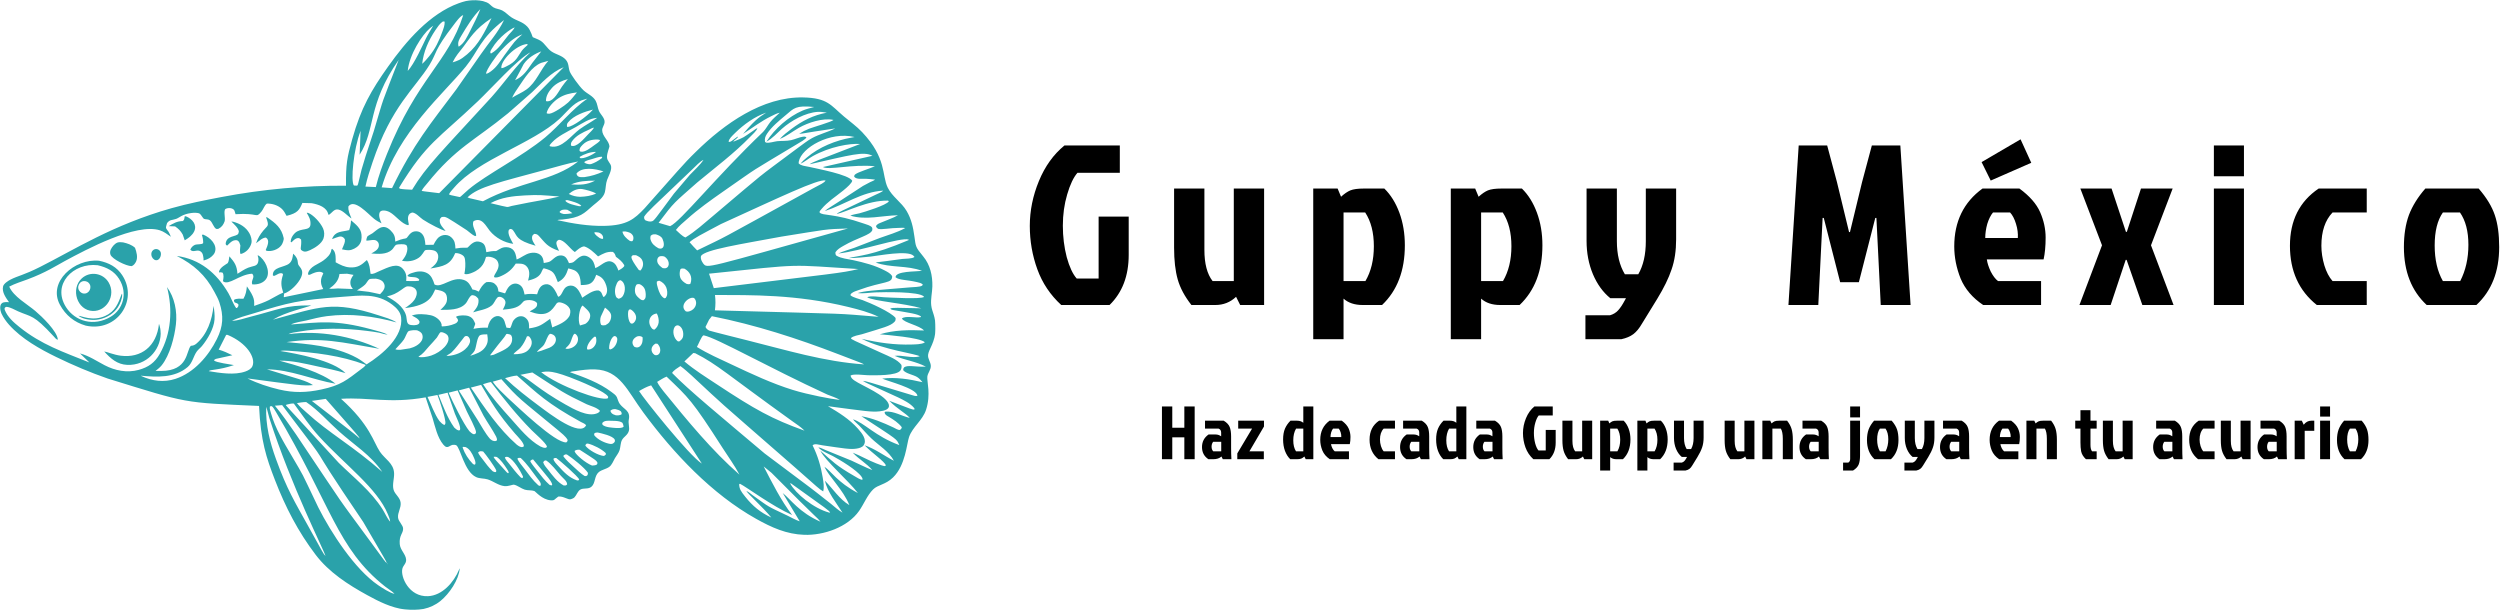 <?xml version="1.0" encoding="UTF-8"?>
<svg xmlns="http://www.w3.org/2000/svg" width="1459" height="356" viewBox="0 0 1459 356" fill="none">
  <mask id="mask0_335_168" style="mask-type:luminance" maskUnits="userSpaceOnUse" x="0" y="0" width="546" height="356">
    <path d="M0 0H546V356H0V0Z" fill="white"></path>
  </mask>
  <g mask="url(#mask0_335_168)">
    <path d="M1.114 176.969C2.068 176.134 4.112 176.26 5.27 176.367C3.458 173.777 1.023 170.586 1.791 167.161C2.154 165.529 4.743 163.894 6.106 163.19C10.586 160.875 13.613 160.693 23.38 155.782C42.915 145.964 65.907 131.154 100.115 121.497C109.804 118.761 119.609 116.82 129.485 114.949C153.503 110.399 177.496 108.247 201.926 108.386C201.822 95.771 202.531 92.043 205.544 81.283C210.695 62.892 216.734 52.613 226.481 38.877C237.037 23.999 250.798 8.012 267.696 1.893C273.301 -0.136 278.256 -0.886 284.117 1.414C285.644 2.012 286.583 3.479 287.967 4.299C289.477 5.192 291.457 5.262 293.04 6.07C295.113 7.129 296.622 8.939 298.55 10.179C301.709 12.21 304.89 12.607 307.683 15.486C308.855 16.693 309.524 18.226 310.179 19.764C310.372 20.216 310.695 21.394 310.982 21.723C311.122 21.885 313.994 22.842 315.466 23.773C317.907 25.318 319.301 28.269 321.771 29.983C324.459 31.848 327.863 32.269 330.143 34.806C332.088 36.972 331.592 39.208 332.491 41.694C333.152 43.523 337.896 50.254 340.557 52.721C342.864 54.86 345.924 55.884 347.591 58.756C348.61 60.512 348.73 62.766 349.508 64.644C350.409 66.82 352.994 68.791 352.843 71.293C352.744 72.956 351.412 74.375 351.427 75.979C351.461 79.546 355.332 82.027 355.683 85.354C355.737 85.864 354.169 89.396 354.229 91.702C354.291 94.072 356.471 95.203 356.666 97.313C356.893 99.773 355.142 102.694 354.308 104.978C353.448 107.334 353.602 109.753 353.005 112.148C352.192 115.415 348.644 117.786 346.228 119.818C340.622 124.696 338.963 126.985 328.213 128.116C327.413 128.201 325.921 128.124 325.289 128.489C334.155 130.453 343.482 132.005 352.569 131.826C365.985 131.561 370.192 127.882 376.201 121.545C394.678 100.858 398.383 96.069 406.238 88.461C422.678 72.345 444.909 56.388 468.723 56.861C483.086 57.146 484.862 61.517 492.509 67.963C496.099 70.99 499.93 73.704 503.174 77.143C517.556 92.394 514.565 102.277 518.078 109.49C520.667 114.804 526.106 118.02 529.111 123.14C531.945 127.971 532.89 132.605 533.662 138.104C534.477 143.912 534.196 144.137 538.801 149.673C542.871 154.565 544.265 160.855 544.126 167.156C544.046 170.823 543.052 174.566 543.462 178.195C543.931 182.349 546.104 184.367 545.999 191.818C545.889 199.683 541.958 203.838 541.632 207.073C541.385 209.513 543.147 211.221 543.224 213.511C543.303 215.875 541.454 217.598 541.192 219.814C540.864 222.596 543.384 230.208 540.436 239.19C538.425 245.318 532.611 249.105 530.54 254.996C529.133 259.001 528.513 271.491 521.187 278.632C516.761 282.945 512.348 282.826 509.528 285.647C506.09 289.086 504.177 294.166 501.372 298.165C494.639 307.767 480.654 312.478 469.453 312.125C459.024 311.797 450.307 307.841 441.318 302.81C415.374 288.286 393.181 264.695 375.425 240.687C366.091 228.067 361.81 216.036 347.249 215.583C343.391 215.463 339.556 215.954 335.75 216.558C334.908 216.692 333.331 216.76 332.619 217.207C341.063 220.226 349.574 223.282 356.843 228.748C357.867 229.518 359.458 230.568 359.996 231.781C360.554 233.038 360.906 234.687 361.733 235.773C364.245 239.072 368.073 239.674 366.966 244.917C366.522 247.022 367.555 249.611 366.994 251.503C366.241 254.04 364.133 254.737 363.004 256.76C362.114 258.357 362.159 260.85 361.613 262.622C361.065 264.401 359.796 265.836 358.867 267.414C357.832 269.172 357.143 271.38 355.429 272.564C353.625 273.809 351.08 274.147 349.428 275.544C346.741 277.815 347.6 282.035 345.125 284.087C343.209 285.675 340.57 284.618 338.684 285.724C337.078 286.666 336.541 288.913 335.292 290.21C334.738 290.785 333.939 291.07 333.209 291.328C331.549 291.914 328.871 289.41 325.814 289.799C323.526 291.373 323.79 292.174 321.411 291.984C316.314 291.575 312.49 286.807 311.903 286.579C310.326 285.969 308.016 286.312 306.283 285.774C304.177 285.121 302.052 283.311 300.011 282.873C299.209 282.702 296.726 283.938 294.394 283.694C290.844 283.321 287.957 280.819 284.625 279.775C282.451 279.094 279.987 279.406 277.892 278.443C270.868 275.216 268.727 261.197 266.195 259.803C265.94 259.663 265.35 259.623 265.06 259.593C262.257 259.305 261.466 262.752 258.733 259.495C255.242 255.336 253.965 249.056 252.427 243.924L248.406 231.894C227.199 235.662 215.001 231.688 199.02 232.746C215.994 247.973 217.968 258.056 221.699 263.592C224.654 267.978 229.703 270.263 229.993 276.104C230.149 279.236 228.805 282.855 229.706 285.874C230.541 288.667 233.461 290.205 233.814 293.382C234.157 296.472 231.961 299.119 232.306 302.135C232.576 304.497 235.316 306.447 235.256 308.663C235.179 311.513 232.888 312.333 233.291 317.53C233.56 321.003 236.751 323.321 237.01 326.519C237.2 328.868 235.352 329.826 234.831 331.84C233.606 336.572 238.689 348.429 249.784 347.932C258.04 347.562 264.843 339.952 267.962 332.324C268.119 331.939 268.043 332.092 268.32 331.725C267.711 338.485 262.253 346.481 257.093 350.686C251.084 355.584 243.772 356.6 236.321 355.689C228.367 354.716 221.212 351.1 214.238 347.277C203.216 341.236 191.985 333.984 184.237 323.793C173.968 310.286 166.554 295.915 160.423 280.043C155.464 267.204 152.137 257.363 151.179 236.902C106.185 234.908 110.395 235.613 62.797 220.9C52.658 217.38 42.651 213.137 32.985 208.436C23.228 203.69 12.634 197.759 5.267 189.507C2.311 186.203 -2.074 179.753 1.115 176.966L1.114 176.969ZM209.872 90.305L210.435 76.362C206.261 87.15 204.583 105.924 206.534 108.264L208.423 108.35C209.012 107.78 208.741 108.259 211.001 98.996C213.73 89.841 212.167 94.778 218.162 76.507C224.836 54.142 221.615 63.519 232.685 34.919C214.235 61.342 219.395 75.482 209.872 90.305ZM250.974 16.421C246.324 20.319 238.842 31.912 237.946 41.389C241.749 37.477 246.868 25.891 248.549 22.479C249.814 19.911 251.376 17.448 252.835 14.99L250.974 16.421ZM259.502 12.63C258.759 12.475 258.653 12.375 258.006 12.862C256.506 13.989 255.173 15.995 254.127 17.555C250.123 23.526 247.176 30.026 246.382 37.25C247.883 35.966 249.232 34.314 250.497 32.787C254.004 28.553 256.268 23.755 258.13 18.582C258.791 16.743 259.661 14.619 259.502 12.63ZM264.767 14.556C253.095 29.673 255.082 30.643 250.663 37.846C242.262 51.54 228.411 61.825 217.384 94.788C215.822 99.457 214.28 104.054 213.268 108.89L219.332 109.175C220.908 102.621 223.335 96.113 225.823 89.865C243.401 45.717 261.592 36.388 270.33 8.864C268.73 9.05 265.781 13.243 264.767 14.556ZM269.24 20.848C267.983 22.975 266.964 24.558 267.578 27.114L267.891 27.12C271.065 25.088 272.671 21.333 274.368 18.061C276.527 13.899 278.591 9.697 280.333 5.334C276.076 9.532 272.306 15.662 269.24 20.848ZM270.488 27.211C268.101 30.267 265.823 32.855 264.138 36.402C267.067 35.486 268.555 35.12 272.588 31.726C279.43 25.968 282.962 18.54 286.827 10.581C276.893 17.128 274.101 22.587 270.488 27.211ZM271.837 38.864C259.119 54.51 232.215 77.109 222.746 109.346L228.796 109.797C241.334 83.955 251.322 72.152 266.349 52.097L280.726 31.498C285.274 24.839 290.66 19.09 294.144 11.711C280.238 22.338 279.103 29.923 271.837 38.864ZM287.018 28.412C286.45 29.363 285.948 29.901 286.21 31.025L286.684 31.176C291.334 28.486 293.566 24.253 296.92 20.235C298.057 18.874 299.623 17.588 300.39 15.98C298.449 16.582 291.233 21.355 287.019 28.411L287.018 28.412ZM292.147 29.69C290.332 31.629 283.611 40.708 283.663 43.047C284.692 42.942 285.686 42.227 286.517 41.625C289.995 39.106 291.899 35.752 294.341 32.318C300.878 23.559 299.98 24.298 304.852 20.041C299.85 21.784 295.751 25.837 292.146 29.689L292.147 29.69ZM307.733 25.665C300.86 26.286 292.019 35.574 292.599 39.775C293.652 39.749 294.612 39.189 295.548 38.735C301.623 35.791 301.936 33.151 304.481 29.691C305.435 28.394 306.736 27.304 307.925 26.235L307.733 25.665ZM279.027 58.96C255.558 81.305 249.074 83.052 232.909 109.526L233.264 110.119C235.606 110.576 238.127 110.567 240.508 110.721C248.931 96.812 257.364 88.897 286.947 56.567C294.593 47.967 301.065 38.293 309.568 30.525C302.118 34.44 286.737 51.62 279.028 58.96L279.027 58.96ZM305.87 37.074C304.947 38.384 306.018 36.979 300.6 46.794C305.583 44.517 307.597 41.045 310.674 36.674L315.866 30.002C312.158 31.317 308.18 33.797 305.87 37.074ZM315.819 36.698C310.324 38.918 306.168 45.547 302.919 50.366C301.46 52.529 299.94 54.624 298.865 57.023C301.571 55.306 304.696 54.077 307.269 52.203C313.027 48.009 315.315 40.742 319.994 35.505L315.818 36.697L315.819 36.698ZM310.494 53.847L296.511 66.096C276.818 82.217 266.245 85.963 249.205 107.156C248.202 108.403 246.679 109.928 246.08 111.415C247.598 111.695 245.814 111.45 256.313 112.736L328.99 39.205C321.405 42.271 316.06 48.553 310.494 53.847ZM322.2 51.204C320.295 53.294 318.536 56.022 318.626 58.981C319.076 59.174 319.421 59.149 319.898 59.099C323.428 58.725 326.054 53.305 327.932 50.586C329 49.038 330.209 47.599 331.407 46.155C327.951 47.097 324.684 48.479 322.2 51.204ZM326.026 57.272C323.199 59.115 319.724 62.584 319.002 66.035C319.523 66.373 319.948 66.395 320.563 66.363C323.041 66.229 329.562 61.655 331.554 59.825C333.439 58.093 335.069 55.9 336.71 53.927C332.883 54.398 329.327 55.12 326.026 57.272ZM339.584 58.495C334.322 60.298 330.531 65.689 326.523 69.381C310.934 83.74 279.202 93.018 265.061 109.456C264.011 110.676 262.712 111.995 262 113.443L263.073 113.881C267.269 114.741 268.194 115.061 268.497 114.959C268.762 114.869 268.326 115.132 273.461 110.555C284.105 101.633 304.723 91.406 318.213 80.148C326.73 73.039 333.641 63.879 342.781 57.562L339.584 58.495ZM319.056 98.876C291.83 106.296 279.115 108.985 272.847 115.181L274.065 115.669L281.841 117.467C303.3 105.965 322.874 105.755 337.395 94.234C331.231 95.352 325.126 97.3 319.057 98.876L319.056 98.876ZM343.415 78.206C344.548 77.048 345.853 75.908 346.667 74.491C345.695 74.563 344.599 75.278 343.621 75.72C340.034 77.338 336.366 78.98 333.932 82.294C333.259 83.21 333.067 83.854 333.25 84.98C336.459 86.418 340.893 80.782 343.415 78.206ZM331.553 71.376C330.772 72.346 330.818 72.802 330.926 73.969C331.233 74.056 331.228 74.089 331.501 74.071C334.117 73.902 342.144 68.39 346.077 63.946C341.285 65.134 334.747 67.41 331.553 71.376ZM336.009 74.165C330.494 77.161 325.446 79.59 322.237 83.028C321.628 83.681 320.942 84.271 320.705 85.159C320.925 85.303 321.004 85.376 321.291 85.443C327.888 86.984 333.538 78.843 338.245 75.44C341.577 73.03 345.239 71.146 348.565 68.754C343.917 69.073 339.965 71.904 336.009 74.165ZM349.768 81.577C349.079 81.426 348.266 81.383 347.56 81.429C343.977 81.663 341.606 82.567 339.211 85.371C338.453 86.259 338.151 86.9 338.238 88.085L338.875 88.521C341.56 88.946 344.727 86.239 346.857 84.727C348.032 83.893 349.315 83.119 350.231 81.982L349.768 81.577ZM338.316 91.545L338.438 92.198C340.243 93.063 346.256 90.205 347.818 88.679C344.97 88.474 340.721 90 338.316 91.545ZM351.174 91.426C349.303 91.525 347.27 92.298 345.476 92.827C343.923 93.284 342.171 93.606 340.866 94.612L341.714 95.29C342.586 95.675 344.067 96.043 344.995 95.751C346.907 95.079 348.915 94.103 351.46 92.129L351.174 91.426ZM352.188 100.051C347.314 98.399 339.693 97.201 336.426 101.276C336.892 103.631 338.8 103.436 341.153 103.351C345.212 102.755 348.454 101.76 352.189 100.051H352.188ZM333.325 107.634C338.583 107.959 342.497 107.929 347.256 105.44C342.368 105.453 337.853 105.622 333.325 107.634ZM347.878 113.019C346.322 111.777 341.495 110.627 339.678 110.313C336.71 109.983 334.152 111.332 331.941 113.196C334.186 114.327 336.072 114.767 338.579 114.862C341.89 114.755 344.799 114.294 347.878 113.019ZM339.259 120.173C338.24 118.541 333.076 117.284 331.215 116.792C330.465 116.78 330.444 116.697 329.902 117.209C331.303 119.041 335.691 119.786 337.813 120.314C338.409 120.405 338.697 120.399 339.26 120.173H339.259ZM328.921 124.882C330.702 124.948 332.31 124.757 334.063 124.448C333.09 123.644 332.205 122.991 331.074 122.423C329.351 122.19 327.442 122.191 326.522 123.727C327.199 124.504 327.979 124.635 328.921 124.882ZM326.525 114.678C315.972 113.865 314.818 113.594 306.334 114.047C299.378 114.418 292.516 115.16 286.275 118.566C298.488 121.466 295.15 120.947 298.653 120.18C314.514 116.885 318.494 116.669 326.525 114.678ZM349.471 135.731C348.658 135.631 347.604 135.36 346.825 135.652C347.079 137.028 349.005 138.195 350.042 138.963C350.769 139.243 351.162 139.513 351.935 139.362C352.184 137.957 351.517 136.541 349.471 135.731ZM374.955 152.263C374.211 150.338 372.894 149.772 371.193 148.934L369.394 148.921C368.395 149.669 367.043 149.665 372.726 157.477C373.147 157.764 373.309 157.786 373.794 157.861C375.353 156.065 375.62 153.981 374.955 152.263ZM370.6 170.366C370.899 172.477 372.52 173.723 374.079 174.911C374.555 175.166 374.971 175.173 375.498 175.22C375.899 174.923 376.309 174.629 376.531 174.16C377.116 172.923 376.84 170.379 376.443 169.129C375.95 167.58 374.818 166.591 373.431 165.878C372.47 165.781 372.245 165.649 371.392 166.167C370.612 167.371 370.398 168.944 370.6 170.366ZM404.212 98.676C380.111 121.616 377.637 123.748 375.916 126.48C375.931 127.618 375.863 127.702 376.591 128.543C377.763 129.057 379.176 129.532 380.46 129.157C381.808 128.764 382.243 127.885 393.267 113.048L402.584 102.068C405.15 99.322 408.486 96.439 410.549 93.317C408.572 94.066 405.83 97.226 404.212 98.676ZM385.707 149.479C384.096 149.551 383.288 151.136 383.615 152.747C383.961 154.453 385.432 155.493 386.718 156.45C387.494 156.554 387.971 156.669 388.478 156.53C391.38 155.733 390.602 151.244 387.629 149.655C387.007 149.471 386.352 149.45 385.707 149.479ZM386.685 139.516C385.937 137.846 384.41 137.331 382.837 136.774C381.398 136.705 380.738 136.649 379.695 137.635C379.571 138.329 379.442 139.021 379.634 139.715C380.34 142.277 382.082 143.618 384.238 144.871C384.856 145.047 385.372 145.211 386.007 145.012C388.043 144.374 387.492 141.317 386.685 139.516ZM388.83 167.749C388.116 165.963 386.572 164.6 384.864 163.851C384.164 163.837 383.957 163.999 383.348 164.325C383.102 165.429 383.649 167.167 383.978 168.24C384.65 170.425 385.631 172.989 387.706 174.086L388.481 173.909C388.711 173.567 388.936 173.214 389.095 172.832C389.686 171.409 389.392 169.157 388.83 167.749ZM380.608 191.838C381.044 192.233 381.317 192.296 381.886 192.394C383.262 191.412 384.088 189.996 384.379 188.312C384.642 186.791 384.12 184.252 383.305 182.971C379.176 183.375 377.32 188.207 380.608 191.838ZM382.028 207.147C385.074 208.196 386.814 203.838 383.729 200.642L382.596 200.513C379.734 202.042 379.379 205.36 382.028 207.147ZM450.175 67.782C444.111 70.697 439.26 74.545 433.654 78.159C442.196 68.07 444.152 67.922 447.14 65.742C440.563 67.945 434.016 72.672 429.052 77.551C427.063 79.507 425.346 81.08 425.219 82.742C425.953 82.942 426.305 82.697 426.969 82.308L430.433 79.721L430.662 79.99C430.015 81.001 428.298 81.831 427.913 82.719C434.978 79.842 433.16 80.636 439.576 76.295C440.296 75.808 441.197 75.009 442.041 74.801C441.428 76.511 439.187 78.426 437.925 79.731C428.361 89.63 417.415 97.738 406.893 106.497C393.201 118.648 393.805 117.422 384.356 130.019L391.081 131.997C397.289 129.199 417.442 103.66 445.371 76.958C446.977 75.266 448.038 73.138 449.476 71.304C451.128 69.196 453.164 67.604 455.086 65.786C453.383 66.085 451.731 67.034 450.175 67.782ZM455.877 138.123C432.391 142.489 411.477 145.688 409.1 149.371C408.745 151.246 409.46 152.339 410.435 153.826C412.966 156.744 410.632 156.871 494.865 133.345C480.797 133.792 483.949 133.657 455.877 138.123ZM474.465 109.956C478.939 107.537 481.104 106.704 481.796 105.338C477.598 104.243 454.514 115.392 420.725 130.766C408.98 137.025 405.122 138.898 402.426 141.35C405.233 144.502 404.215 143.399 406.852 146.126C426.693 136.461 413.244 143.654 474.466 109.957L474.465 109.956ZM413.797 159.72L416.571 168.164C486.857 159.526 491.089 159.433 500.949 157.007C458.838 154.471 470.583 153.758 413.797 159.72ZM417.264 172.146C417.653 175.282 417.618 177.985 417.228 181.105C503.602 183.543 484.472 182.639 512.748 184.892C507.273 182.251 501.108 180.631 495.228 179.188C464.735 171.7 438.203 172.237 417.263 172.146H417.264ZM489.39 206.764C465.139 197.432 440.913 189.596 415.441 184.521L413.805 186.606L411.723 190.797C412.049 191.719 413.026 192.532 413.915 192.928C414.621 193.243 434.445 198.2 436.136 198.628C458.707 204.249 480.94 211.089 504.247 212.663C502.902 211.834 503.14 212.043 489.392 206.764H489.39ZM482.862 230.279C447.891 214.179 418.423 197.263 410.766 195.722L410.434 195.737C409.293 196.523 407.551 201.068 406.717 202.485C413.049 206.436 420.099 209.491 426.839 212.666C438.502 218.16 450.424 223.777 462.736 227.582C471.736 230.362 485.256 232.913 490.147 233.409C488.182 232.074 485.082 231.235 482.862 230.279ZM462.499 245.884C423.846 218.14 418.872 212.83 405.748 206.151C405.369 206.052 404.988 206.043 404.598 206.011L399.407 210.936C405.402 215.999 411.823 219.98 418.331 224.277C440.744 239.077 450.488 244.515 469.529 251.34C467.408 249.205 464.943 247.604 462.5 245.884H462.499ZM400.197 181.67C401.518 182.247 403.455 181.432 404.552 180.455C406.427 178.784 406.959 175.907 405.147 173.995C402.595 172.606 396.019 177.977 400.197 181.67ZM400.8 165.729C401.707 165.851 402.113 166.056 402.927 165.594C404.357 161.528 402.476 158.5 399.464 156.794C398.538 156.709 397.993 156.518 397.152 157.008C396.585 158.375 396.494 160.296 396.92 161.72C397.49 163.627 399.157 164.847 400.8 165.729ZM395.901 189.928L395.085 189.857C394.55 190.084 394.076 190.308 393.74 190.814C392.297 192.986 392.926 197.324 395.655 199.258L396.555 199.199C397.287 198.606 397.985 197.992 398.399 197.117C399.092 195.654 399.023 191.131 395.901 189.928ZM472.191 75.121C474.537 74.192 485.347 71.136 486.44 69.997C480.332 68.659 471.528 71.553 466.174 74.628C462.419 76.784 459.147 79.481 455.087 81.088C457.09 78.87 459.384 77.102 461.758 75.323C468.251 70.454 474.584 67.231 482.551 65.753C480.806 65.493 479.044 65.17 477.275 65.28C470.004 65.731 461.701 70.385 456.261 75.203C453.32 77.808 450.804 80.823 447.291 82.659C452.149 75.054 460.182 68.05 468.332 64.544C470.525 63.602 472.875 63.07 475.166 62.434C464.245 61.399 463.436 63.069 458.391 67.329C454.602 70.529 450.386 73.906 447.611 78.089C446.626 79.574 446.13 80.953 446.462 82.743C446.655 82.893 446.816 83.097 447.04 83.191C448.329 83.733 452.09 82.548 453.57 82.4C456.297 82.127 458.926 82.394 461.652 81.8C463.98 81.294 466.394 80.088 468.676 79.766C469.567 79.64 469.775 79.685 470.604 80.051C470.638 81.088 466.598 83.237 465.553 83.879C435.132 102.182 444.947 95.828 421.909 111.869C414.665 116.945 407.538 121.971 400.935 127.914C398.728 129.899 396.249 131.808 394.456 134.204C396.014 135.556 398.112 137.903 400.034 138.584C405.729 135.125 410.942 130.33 416.074 126.059C449.893 97.524 438.661 106.46 465.771 86.213C468.445 84.322 471.043 82.167 473.916 80.597C478.276 78.215 483.094 77.14 487.463 74.95C466.587 77.973 469.358 77.979 466.383 78.058C468.227 76.882 470.163 75.922 472.19 75.12L472.191 75.121ZM491.685 299.199C488.094 293.519 482.891 287.17 481.401 280.525C486.136 285.248 489.833 291.314 495.701 294.812C492.07 285.77 483.676 278.126 481.165 272.411C485.055 274.937 488.669 281.449 500.675 287.738C494.969 280.302 481.759 269.078 478.741 263.01C486.139 269.489 487.851 271.638 498.611 277.84C499.833 278.545 501.925 279.949 503.298 280.024C503.421 279.131 503.29 278.927 502.767 278.183C500.006 274.253 490.258 268.414 486.062 266.169C483.613 264.859 479.227 263.224 477.585 261.073C478.944 261.216 480.719 262.261 482.047 262.761L496.837 268.775C500.941 270.632 504.883 272.71 509.086 274.344C505.793 270.433 501.117 267.948 497.67 264.185C502.327 266.017 506.731 268.63 511.442 270.45C516.8 272.519 516.368 272.105 516.979 271.622C516.474 269.454 508.731 264.278 504.603 259.88C510.637 261.878 516.03 266.027 521.69 268.901C518.719 263.369 512.963 260.053 508.505 255.834C506.022 253.485 503.786 250.838 501.428 248.358C500.335 247.207 498.659 246.006 497.808 244.702C504.445 246.744 510.879 254.681 524.846 259.764C523.032 255.919 524.542 257.224 502.697 242.908C509.31 244.067 515.392 246.661 521.46 249.495C522.584 250.02 524.053 251.09 525.256 250.912C525.904 250.299 526.132 250.23 526.284 249.316C524.282 246.695 521.482 244.913 518.713 243.259C517.595 242.591 516.537 242.121 516.191 240.77L516.739 240.203C521.96 239.891 526.001 242.781 530.927 243.883C528.658 241.162 523.861 238.863 518.956 233.885C532.041 238.875 532.497 239.189 533.682 238.963L533.651 238.307C531.336 235.381 527.365 233.499 524.118 231.921C505.083 223.174 505.743 223.663 503.588 222.28C506.087 222.565 505.027 222.406 531.938 230.495C532.949 230.789 534.486 231.446 535.412 230.92L535.375 230.686C534.098 226.466 518.869 222.728 514.864 220.965C522.51 219.939 530.943 221.31 538.383 223.061C537.464 221.984 536.461 220.796 535.254 220.051C532.987 218.651 528.679 218.077 527.102 216.024C527.117 215.131 527.195 215.058 527.67 214.358C529.931 212.866 533.7 214.221 540.312 213.972C534.368 210.859 528.139 210.186 522.084 207.675C526.715 207.092 532.19 209.274 536.755 207.973C535.223 206.487 515.886 204.322 502.869 197.738C512.594 200.016 522.128 201.378 532.126 201.055C534.358 200.983 537.505 200.979 539.524 199.993L539.594 199.624C536.413 196.946 517.514 195.442 513.442 195.101C521.866 192.548 530.531 192.482 539.249 192.866C536.706 189.924 527.532 188.377 526.353 185.873C528.628 184.018 534.422 185.775 537.404 185.055L537.455 184.618C534.921 183.094 531.675 182.751 521.557 180.997C520.752 180.883 520.066 180.766 519.562 180.079C521.023 179.424 523.374 179.627 537.723 179.918C527.786 176.923 509.884 175.808 506.093 173.464C507.747 172.396 513.789 173.355 515.845 173.47C518.863 173.639 537.61 174.707 539.292 173.271L539.167 173.081C536.467 170.011 515.487 170.458 510.891 170.632C507.579 170.757 503.831 171.472 500.577 171.033C505.003 169.726 507.508 169.681 531.379 167.681C532.902 167.532 536.81 167.541 538.044 166.753C538.263 166.613 538.395 166.367 538.571 166.174C537.918 165.199 536.352 164.92 535.291 164.669C528.568 163.082 525.021 163.626 522.638 161.828C522.593 158.123 534.447 158.561 538.108 158.085C529.434 154.737 519.719 156.416 511.054 153.231C513.152 152.749 510.759 153.331 526.514 151.129C528.331 150.906 532.405 151.098 533.702 149.951L533.083 149.225C529.638 145.905 512.848 149.213 508.048 149.74C503.823 150.204 499.547 150.568 495.297 150.626C500.464 149.184 508.193 149.522 530.225 140.151L530.305 139.812C525.538 138.343 502.032 146.619 489.218 147.948C492.038 146.614 495.303 145.788 498.254 144.739L513.408 138.906C518.397 137.07 523.604 135.686 528.28 133.098C527.299 132.843 526.056 132.97 525.038 132.977C519.207 133.014 514.836 134.138 512.48 133.562C511.718 132.988 511.574 132.939 511.241 131.99C511.831 130.657 513.179 130.348 514.445 129.791C517.601 128.399 521.054 127.343 524.041 125.623C514.817 125.794 505.298 128.609 496.265 125.857C497.668 125.144 499.967 124.912 501.532 124.503C504.47 123.736 517.425 119.728 518.723 117.505L518.3 117.079C506.478 116.787 493.475 123.902 488.353 124.871C489.291 123.854 488.229 124.566 510.853 113.727C511.788 113.274 514.928 111.989 515.412 111.247C502.951 111.967 492.897 119.437 481.358 123.18C483.9 121.008 481.227 123.27 503.633 108.518L507.9 106.249C508.788 105.824 509.946 105.467 510.681 104.818C508.896 104.623 507.094 104.4 505.301 104.334C503.227 104.257 499.967 104.872 498.51 103.166C498.577 102.441 498.516 102.238 499.117 101.755C500.865 100.349 507.395 98.47 510.61 97.035C497.515 95.685 483.528 99.492 480.258 97.474L509.152 90.931C504.061 88.123 496.293 90.501 472.498 95.867C474.443 94.511 474.55 94.58 501.976 84.034C495.975 83.553 484.229 85.613 474.404 91.076C471.985 92.42 469.664 94.407 467.216 95.555C468.22 94.113 469.603 93.032 470.918 91.898C477.873 85.898 487.822 81.877 496.763 80.346L498.751 79.962C484.292 76.5 467.778 86.309 466.19 94.211L466.063 95.3C467.432 96.839 470.613 96.994 472.569 97.461C477.255 98.578 495.304 101.852 497.369 105.484C496.892 108.159 487.614 114.561 485.243 116.472C483.151 118.159 481.166 119.897 479.438 121.977C479.088 122.399 477.974 123.51 478.345 124C479.888 126.04 486.563 124.354 504.331 130.528C505.605 130.971 508.117 131.618 508.892 132.731C509.186 133.153 509.069 133.799 509.074 134.308C507.97 137.282 500.789 138.49 492.096 143.547C490.337 144.57 488.748 145.459 487.557 147.2C487.525 148.24 487.505 148.334 488.086 149.179C490.899 150.87 494.826 151.156 497.988 151.849C504.253 153.22 510.713 154.871 516.427 157.893C518.004 158.727 519.65 159.55 520.655 161.105C520.86 165.679 515.954 163.832 500.943 169.343C499.727 169.79 498.188 170.2 497.17 171.016C496.194 171.794 496.444 171.675 496.361 172.369C498.134 173.75 501.224 174.344 503.338 175.129C507.766 176.771 519.993 182.127 522.675 185.584C522.667 186.656 522.748 187.096 521.952 187.902C519.597 190.284 515.552 191.218 502.983 195.072C501.222 195.547 497.888 196.02 496.609 197.316C496.925 198.226 496.889 197.988 514.915 206.193C518.345 207.787 523.835 209.792 526.065 212.96C526.289 214.02 526.142 215.072 525.602 216.021C523.625 219.496 510.219 218.995 506.404 218.983C504.318 218.921 497.97 218.031 496.371 219.188C496.606 220.52 497.572 221.326 498.639 222.068C503.099 225.166 517.359 230.679 518.729 236.164C519.408 238.885 516.137 239.751 513.386 240.054C508.518 240.588 504.916 239.901 483.212 237.053C489.525 240.764 495.673 244.574 500.645 250.115C503.164 252.921 506.126 256.692 504.047 259.838C503.18 261.15 501.28 261.581 499.843 261.813C496.12 262.412 492.127 261.627 480.196 259.914C477.625 259.546 475.511 258.658 474.225 259.89C477.241 266.013 479.052 272.015 480.155 278.766C480.562 281.252 481.107 284.309 480.413 286.773C477.931 285.34 477.995 285.111 463.465 272.345C412.512 227.868 425.505 239.462 403.647 219.156C401.518 217.292 399.376 215.273 397.08 213.635C395.69 214.562 392.995 216.165 392.239 217.657C401.569 227.365 421.196 243.474 446.267 264.658C480.079 290.003 470.962 283.042 484.896 293.997C487.082 295.775 489.244 297.801 491.687 299.199H491.685ZM484.456 299.15C483.861 297.89 483.267 297.643 461.534 282.052L461.11 282.106C464.256 288.016 474.826 296.735 483.948 299.156L484.457 299.151L484.456 299.15ZM434.981 289.965C439.386 295.458 443.818 299.106 450.158 302.05C445.151 295.936 436.949 288.699 435.559 286.551C436.802 286.935 438.055 288.139 439.126 288.928C449.778 296.578 447.176 295.016 459.694 300.989C462.007 302.093 464.279 303.48 466.726 304.238L456.789 287.728C461.476 291.398 466.449 299.149 478.838 304.471C476.125 301.158 479.848 305.801 450.237 275.927L445.683 272.224C450.651 281.8 455.74 292.041 462.296 300.577C450.496 295.321 435.791 284.299 431.828 282.309L431.371 282.631C431.512 285.544 432.449 286.806 434.981 289.964V289.965ZM431.56 277.013C428.65 271.553 425.057 266.662 421.736 261.474C403.78 233.421 401.842 232.083 389.007 219.791C387.112 220.565 385.259 221.804 383.502 222.864C384.477 224.928 385.909 226.617 387.267 228.42C401.536 245.956 415.545 262.984 431.56 277.013ZM409.618 270.569L380.006 224.887C377.617 225.581 375.089 226.949 372.955 228.221C375.28 232.178 402.268 266.06 409.619 270.568L409.618 270.569ZM370.19 202.385C371.634 203.124 372.846 202.79 373.643 201.948C375.01 200.506 375.101 198.751 375.041 196.881L374.163 196.302C372.54 195.898 371.544 196.279 370.439 197.235C368.901 198.564 368.547 200.557 370.19 202.385ZM368.109 188.7C368.371 188.952 368.961 188.794 369.319 188.77C369.777 188.512 370.157 188.123 370.464 187.691C372.247 185.188 370.77 182.309 368.219 180.659C367.62 180.527 367.601 180.474 367.069 180.765C366.538 181.614 366.509 182.255 366.511 183.23C366.514 184.961 366.809 187.456 368.109 188.7ZM367.548 140.57C368.124 140.865 368.418 140.81 369.034 140.739C369.218 140.509 369.403 140.295 369.501 140.01C369.759 139.262 369.737 138.19 369.344 137.495C368.386 135.804 366.824 135.468 365.11 135.087C364.431 135.033 363.927 135.048 363.258 135.177C363.602 137.354 365.738 139.368 367.548 140.57ZM363.567 172.626C365.2 169.959 365.248 165.085 362.221 163.567C361.098 163.488 360.455 164.419 359.98 165.409C358.862 167.739 358.512 170.513 359.448 172.982C359.73 173.725 360.351 174.041 361.019 174.36C362.142 174.069 362.934 173.66 363.567 172.626ZM355.547 203.663L356.192 203.942C358.6 203.276 360.131 200.467 360.247 198.186C360.295 197.229 360.012 196.949 359.423 196.303L358.464 196.109C356.529 196.995 355.254 201.243 355.547 203.663ZM350.799 189.587C351.749 190.051 352.322 189.871 353.329 189.769C354.102 189.295 354.935 188.883 355.494 188.164C356.34 187.074 356.836 185.359 356.658 183.99C356.405 182.05 354.484 180.607 353.075 179.525L350.633 184.772C350.165 186.152 350.112 188.291 350.799 189.587ZM342.605 203.835C344.83 204.753 349.215 201.72 347.749 196.592L346.963 196.472C345.118 197.807 342.203 201.418 342.605 203.835ZM338.482 189.947L341.519 189.042C343.612 187.747 344.523 185.705 344.439 183.951C344.337 181.8 341.539 179.732 340.052 178.341L339.828 178.414C338.19 179.902 336.987 186.83 338.482 189.947ZM335.747 194.854L335.254 194.795C334.067 195.592 333.528 198.742 332.75 200.138C332.031 201.429 331.096 202.301 330.073 203.225L330.236 203.545L331.493 203.59C337.484 202.727 338.803 196.864 335.747 194.854ZM312.689 179.432C313.486 178.562 313.449 178.165 313.456 177.038C313.269 176.741 313.106 176.469 312.821 176.257C311.521 175.291 309.522 174.981 307.974 175.155C306.191 175.354 305.759 175.476 304.628 176.884C302.024 180.126 297.215 180.338 293.421 180.729C294.114 179.392 295.33 177.39 294.914 175.853C294.361 173.801 291.411 172.418 290.209 173.706C288.896 175.112 288.506 177.011 286.843 178.354C283.957 180.686 279.515 181.147 276.086 182.286C276.96 181.172 278.033 179.905 278.635 178.614C279.169 177.468 279.537 175.486 279.094 174.285C277.887 172.891 277.278 172.372 275.437 172.234C273.589 173.177 273.117 175.65 271.718 177.182C268.148 181.094 261.788 180.809 257.031 180.836C258.499 179.435 260.115 178.085 260.688 176.032C261.065 174.684 260.952 172.739 260.215 171.547C259.077 169.706 255.879 169.283 253.967 168.969C252.339 172.111 251.19 178.195 236.353 179.794C238.31 178.442 240.483 176.987 241.862 174.987C242.924 173.447 243.752 171.043 242.87 169.321C242.245 168.1 241.193 167.694 239.953 167.247C236.836 166.866 236.998 167.18 234.089 169.229C231.319 171.18 229.167 172.303 225.825 172.944C230.279 175.481 235.36 178.713 236.954 184.007C237.575 186.071 236.976 189.064 239.321 189.582C240.601 189.865 243.022 189.985 244.125 189.193C244.78 188.722 244.75 188.555 244.857 187.757C244.234 185.935 241.932 184.979 240.368 184.182C243.382 182.899 248.28 183.297 251.433 183.984C253.874 184.515 257.084 186.594 257.709 189.299C257.843 189.879 257.526 189.907 257.904 190.509C260.462 190.417 262.956 189.991 265.332 188.981C266.364 188.543 266.915 188.144 267.332 187.1C267.155 186.045 266.911 185.865 266.196 185.055L266.33 184.715C268.108 183.892 271.67 183.839 273.53 184.506C274.998 185.033 275.976 185.916 276.646 187.352C277.708 189.626 277.508 188.433 276.307 191.916C279.171 191.331 281.71 191.151 284.619 191.251C285.698 185.478 289.367 183.77 291.747 184.675C294.765 185.824 294.592 188.79 295.58 191.224L297.709 191.467C298.78 189.995 298.629 188.196 299.977 186.627C302.002 184.271 305.114 183.625 307.373 186.125C308.816 187.721 308.826 189.629 308.757 191.651C315.096 190.723 316.148 189.486 321.072 186.068L322.294 191.089C325.901 189.584 330.34 187.958 332.366 184.38C332.798 183.199 333.118 181.453 332.547 180.255C331.767 178.617 330.153 177.492 328.509 176.908C325.245 175.748 324.972 176.876 323.877 178.466C320.779 182.963 317.205 184.849 309.109 181.79C310.222 180.988 311.763 180.445 312.69 179.432H312.689ZM263.558 205.616C262.652 206.473 261.553 206.921 260.532 207.601L261.653 207.708C270.485 206.838 274.504 201.435 274.341 198.821C274.272 197.71 273.875 197.019 273.07 196.302L272.414 196.12C271.109 195.879 270.644 197.142 269.665 198.338C267.694 200.746 265.818 203.478 263.558 205.616ZM303.691 218.743C308.992 221.327 314.176 227.148 329.887 236.004C334.961 238.863 342.838 243.347 348.262 241.29C349.083 240.979 349.778 240.564 350.148 239.757C348.249 237.752 344.85 237.006 342.375 235.92C328.214 229.062 328.414 228.869 310.68 217.375L303.69 218.743H303.691ZM308.734 196.303C308.255 196.148 308.007 196.189 307.521 196.303C306.51 198.799 305.459 200.85 303.726 202.934C302.881 203.95 300.071 205.734 299.699 206.733C302.559 206.761 306.152 206.421 308.202 204.393C310.667 201.954 311.196 198.803 308.734 196.303ZM339.016 246.26C319.336 235.463 313.55 229.599 301.719 219.187C299.471 219.303 296.954 220.13 294.76 220.684C301.004 226.599 307.936 231.953 314.816 237.072C320.962 241.645 338.691 255.304 342.065 248.159C341.375 247.231 340.016 246.78 339.016 246.26ZM298.41 195.816C297.964 195.098 296.901 195.047 296.125 194.855L295.516 194.928C293.785 197.847 293.658 197.176 286.068 207.223L286.351 207.419L288.159 207.034C293.391 204.658 297.66 203.01 298.639 199.635C298.976 198.47 299.066 196.874 298.41 195.816ZM325.681 251.073C302.813 232.187 303.103 233.165 292.626 221.317L287.559 222.741C289.953 226.31 293.339 229.287 296.387 232.264C302.141 237.485 324.033 258.667 330.498 258.179C331.103 257.592 331.198 257.623 331.261 256.732C330.138 254.567 327.496 252.676 325.681 251.073ZM310.245 251.036C301.505 242.187 294.065 232.848 286.513 222.963C284.963 223.194 283.396 223.775 281.889 224.223C286.708 231.593 292.6 238.161 298.438 244.682C303.449 250.28 308.768 256.884 315.371 260.556C316.19 260.907 317.463 261.516 318.359 261.346C318.95 261.234 318.896 261.085 319.219 260.617C318.698 258.571 312.059 252.874 310.244 251.036H310.245ZM300.525 252.967C290.146 240.958 286.766 234.641 280.785 224.623L274.78 226.192C282.675 237.867 291.052 250.288 301.656 259.572C302.361 260.111 303.088 260.612 303.954 260.839C304.836 261.069 305.032 260.914 305.742 260.453C305.932 258.415 301.894 254.55 300.526 252.967H300.525ZM283.134 202.677C284.953 200.053 284.833 198.151 284.355 195.116C283.138 195.167 281.367 195.064 280.248 195.59C278.307 196.5 278.049 202.587 277.002 204.61C276.435 205.706 275.253 206.759 274.406 207.652C277.525 206.692 281.156 205.53 283.134 202.677ZM313.333 205.433C316.522 204.532 314.912 205.07 320.629 202.955C324.362 201.257 325.057 198.262 323.973 196.449C323.406 195.498 322.542 195.175 321.552 194.855L320.936 194.834C319.375 195.938 318.775 199.157 317.569 201.022C316.436 202.775 314.397 203.785 313.333 205.433ZM354.819 231.383C353.128 228.638 341.042 223.597 338.215 222.425C321.788 215.614 319.441 216.72 315.83 217.218C326.046 225.315 350.838 234.399 354.773 232.407C354.858 232.024 355.041 231.74 354.82 231.382L354.819 231.383ZM362.384 240.107C361.455 239.296 360.329 239.078 359.179 238.765C357.884 238.734 357.137 238.868 356.183 239.747C356.773 241.103 356.986 241.624 359.413 242.369C360.632 242.481 361.619 242.416 362.721 241.842C362.944 241.015 362.733 240.862 362.384 240.107ZM359.565 249.776C360.9 249.779 362.89 249.968 363.944 249.028C363.845 248.183 363.668 247.573 363.289 246.814C361.665 245.288 357.186 245.657 355.022 245.541C353.415 245.611 352.568 245.67 351.454 246.855L351.608 247.869C353.181 249.452 357.396 249.62 359.565 249.776ZM356.191 259.092C357.497 259.152 357.949 258.831 358.747 257.868C358.82 257.345 358.979 256.982 358.719 256.501C357.525 254.289 351.188 252.957 348.837 252.412C347.79 252.445 347.604 252.4 346.777 253.028L346.76 253.952C348.752 256.585 353.02 258.604 356.191 259.092ZM352.216 266.087C353.108 265.861 353.101 265.781 353.636 265.079L353.476 264.382C351.048 262.038 346.392 259.663 343.117 258.877L342.418 258.889C341.875 259.385 341.728 259.385 341.648 260.151C343.686 262.753 349.048 265.687 352.216 266.087ZM345.517 271.695C346.269 271.624 347.323 271.63 348.001 271.282C348.575 270.988 348.558 270.755 348.7 270.175C348.176 268.643 347.063 268.176 338.337 262.493C337.154 262.43 336.37 262.439 335.39 263.091C335.386 263.344 335.367 263.406 335.467 263.678C336.107 265.43 341.754 270.251 345.517 271.695ZM341.145 277.776C341.963 277.917 341.963 277.942 342.678 277.522C343.116 276.756 343.186 276.749 343.04 275.824C341.038 272.852 333.881 267.18 330.852 265.25C329.859 265.116 329.806 265.202 328.937 265.736L328.832 266.409C330.587 268.745 332.947 270.779 335.09 272.735C337.021 274.497 338.932 276.391 341.145 277.776ZM336.602 280.312L337.454 280.435L338.022 279.827C337.409 278.091 326.678 268.713 324.622 267.278C323.745 267.231 323.707 267.234 322.975 267.726C323.125 269.249 324.776 270.795 326.016 272.16C329.153 275.613 332.144 278.748 336.602 280.312ZM328.937 283.31C330.004 283.332 330.179 283.512 330.977 282.732C330.977 280.8 328.934 279.43 327.303 277.637C324.733 274.811 321.952 270.788 318.75 268.727L318.434 268.7C317.661 268.755 317.387 269.136 316.998 269.741C317.42 271.412 318.745 272.763 319.833 274.152C322.406 277.44 325.231 281.337 328.936 283.31H328.937ZM320.704 282.944L321.839 283.332L322.269 282.922C321.94 280.827 320.257 279.157 311.139 268.148C310.42 268.147 310.082 268.481 309.546 268.909L309.553 269.45C310.859 271.537 312.44 273.389 313.952 275.317C316.104 278.062 318.069 280.636 320.704 282.944ZM314.143 283.212C314.564 283.483 314.815 283.536 315.309 283.571C315.513 283.151 315.657 283.012 315.611 282.522C315.498 281.296 313.933 279.603 313.199 278.622C310.411 274.896 307.316 270.416 303.898 267.278C303.472 267.188 303.598 267.187 303.225 267.194C302.481 267.207 302.455 267.167 301.919 267.713C302.864 269.784 304.542 271.6 305.904 273.402C308.482 276.815 310.936 280.368 314.143 283.211V283.212ZM303.833 278.576L304.663 279.053L305.169 278.693L305.197 277.997C303.667 274.745 299.821 268.266 296.533 266.699C295.593 266.583 295.445 266.447 294.623 266.989C295.07 268.357 296.336 269.617 297.216 270.733C299.353 273.442 301.409 276.124 303.833 278.576ZM295.734 275.633L296.43 276.161L296.885 276.017C296.751 274.945 296.466 274.628 295.712 273.46C294.205 271.123 292.223 268.278 289.963 266.699C289.267 266.562 288.757 266.442 288.055 266.651C288.641 267.914 289.546 268.806 295.734 275.633ZM281.634 268.003C283.479 270.465 285.266 272.925 287.523 275.017C288.278 275.415 288.689 275.666 289.52 275.446L289.616 274.521C288.624 272.177 283.616 265.344 281.992 263.512C280.679 263.225 279.854 263.149 279.004 264.092C279.566 265.513 280.724 266.787 281.634 268.003ZM278.61 244.871C281.024 248.699 283.057 252.775 286.037 256.186C286.73 256.778 287.42 257.252 288.339 257.382C289.171 257.499 289.428 257.416 290.077 256.908C290.037 256.106 289.917 255.515 289.547 254.803C287.363 250.601 284.491 246.657 282.159 242.507L273.795 226.257L267.724 227.85L278.61 244.87V244.871ZM277.811 252.359C278.055 250.776 273.255 241.843 272.425 240.058L267.058 227.843L261.827 229.16C263.867 233.944 270.512 247.476 273.948 251.656C274.617 252.263 275.396 253.082 276.268 253.354C276.861 253.538 277.028 253.309 277.551 253.047C277.638 252.818 277.774 252.603 277.811 252.359ZM275.988 270.754C276.249 270.936 276.56 271.077 276.841 271.227L277.373 270.891C277.782 269.739 276.998 268.091 276.549 267.025C275.58 264.715 274.083 261.89 271.688 260.905C271.199 260.813 270.666 260.813 270.169 260.775L269.982 261.195C271.277 264.852 273.307 267.994 275.988 270.754ZM265.064 249.485C265.706 250.119 266.615 250.917 267.488 251.152C268.033 251.299 268.005 251.189 268.466 250.936C269.116 248.764 266.27 243.547 265.453 241.346L261.204 229.167L255.891 230.432C258.602 236.967 260.964 243.703 265.064 249.485ZM256.445 245.693C257.186 246.491 258.471 247.945 259.503 247.965C259.641 247.732 259.84 247.435 259.908 247.163C260.414 245.134 256.337 232.958 255.288 230.508L249.488 231.62C251.667 236.107 253.544 241.695 256.445 245.693ZM247.695 208.383C248.996 208.187 250.367 207.943 251.615 207.523C257.621 205.504 263.159 200.058 261.467 196.191C260.934 194.973 259.558 194.408 258.416 193.986C258.045 193.906 257.295 193.748 256.953 193.986C256.392 194.376 255.514 196.317 254.989 196.978C253.545 198.797 251.868 200.455 250.33 202.194C248.142 204.666 247.009 206.433 244.165 208.181C245.187 208.659 246.586 208.422 247.695 208.384V208.383ZM233.618 204.156L239.183 203.288C241.782 202.616 244.855 201.14 246.184 198.62C246.684 197.672 246.822 196.361 246.469 195.342C245.934 193.791 244.696 193.323 243.334 192.736L241.201 192.695C240.709 192.732 238.699 192.984 238.313 193.34C237.405 194.179 236.562 196.867 235.767 198.056C234.357 200.165 232.371 201.906 230.735 203.835C231.603 204.226 232.68 204.134 233.618 204.156ZM234.079 185.13C233.669 181.985 231.378 179.673 229.005 177.85C220.004 170.934 210.35 172.437 199.979 173.206C173.405 175.179 169.09 176.479 147.898 182.925C143.806 184.17 139.216 185.28 135.404 187.229C138.613 187.228 142.732 185.733 145.909 184.925C163.102 180.555 166.04 178.124 181.659 178.229C178.842 179.526 166.789 181.998 159.255 186.566C186.705 179.076 194.049 175.24 221.179 184.089C224.507 185.175 228.514 186.228 231.441 188.17C218.148 184.52 204.566 182.733 190.806 184.499C186.696 185.026 182.686 186.058 178.664 187.05C175.961 187.717 172.209 188.072 169.811 189.366C186.688 188.073 195.416 186.449 216.725 192.204C219.963 193.079 223.162 193.831 226.236 195.219C224.785 195.3 222.848 194.493 221.386 194.192C219.034 193.708 216.62 193.421 214.24 193.12C200.965 191.443 187.403 191.263 174.194 193.6C172.331 193.93 169.996 194.075 168.345 195.005C186.297 192.673 204.938 196.013 221.39 203.568C199.353 199.783 187.633 196.632 167.256 199.641C178.468 200.763 195.026 201.598 208.352 208.896C210.308 209.968 212.122 211.351 213.919 212.676C223.408 206.704 235.549 196.408 234.079 185.13ZM223.784 164.872C222.816 163.367 221.045 162.927 219.421 162.641C218.648 162.677 216.152 162.589 215.559 162.961C214.82 163.424 213.801 165.359 213.086 166.057C211.73 167.381 209.895 168.438 208.328 169.497C216.707 170.456 213.623 169.933 221.815 171.699C223.968 169.527 225.444 167.453 223.784 164.872ZM206.304 160.423L202.593 159.747L198.104 159.904L197.89 161.079C197.195 164.326 194.731 166.72 192.126 168.435C193.655 168.704 195.625 168.393 197.196 168.337L205.937 168.682C205.289 167.816 204.713 166.987 204.546 165.885C204.204 163.625 205.079 162.188 206.304 160.423ZM190.122 232.785C181.28 234.082 182.556 233.908 181.969 233.949C209.219 255.06 203.877 250.823 209.932 255.906C209.082 254.22 210.22 255.788 190.122 232.785ZM197.911 251.814C191.505 246.076 185.824 239.463 178.696 234.63C176.868 234.642 175.092 234.954 173.292 235.243C174.823 237.266 176.95 238.976 178.821 240.689C192.168 252.917 206.126 260.377 223.091 275.409C216.379 265.568 206.602 259.595 197.912 251.813L197.911 251.814ZM226.377 300.159C220.256 284.988 201.119 271.067 186.292 254.805C180.756 248.733 176.386 242.143 171.509 235.563C170.457 235.24 168.386 235.921 167.255 236.142L166.821 236.44C167.147 236.927 164.087 233.619 197.704 270.126C206.494 278.769 216.503 286.528 223.282 297.255C224.669 299.45 225.968 302.587 227.689 304.448C227.599 302.981 226.923 301.515 226.376 300.16L226.377 300.159ZM164.66 236.426L160.426 236.769C164.869 242.03 168.761 247.825 172.725 253.464C204.34 300.634 194.689 286.806 215.976 315.787C224.637 327.615 224.883 328.101 225.73 328.54C225.901 328.84 226.025 329.166 226.305 329.372C226.13 329.042 226.054 328.729 225.73 328.54C225.018 326.857 225.808 328.364 211.97 304.611C171.874 245.515 200.669 283.936 164.66 236.426ZM220.677 341.505C222.495 342.744 228.05 346.419 230.246 346.519C228.3 344.675 226.694 343.84 224.742 342.297C196.675 320.106 193.345 294.79 161.073 240.468C160.453 239.522 159.424 237.389 158.454 237.005L157.514 237.192C157.207 238.449 157.821 239.979 158.164 241.214C160.608 250.006 165.613 258.162 170.195 265.952C178.183 279.687 174.704 273.025 185.757 296.132C193.236 310.954 207.016 332.193 220.677 341.505ZM161.069 267.918C167.488 285.671 171.997 292.816 179.879 307.056C189.241 323.803 188.41 322.794 189.948 324.464C189.15 321.163 170.169 284.325 157.166 243.919C156.548 241.762 156.109 239.523 155.357 237.41C154.963 248.203 157.439 257.88 161.069 267.918ZM162.895 227.314C171.523 229.364 178.851 229.142 187.471 227.32C199.021 224.881 202.544 221.668 210.53 215.622C211.233 215.09 213.21 213.795 213.406 212.937C198.717 207.414 183.708 205.695 168.172 204.681C166.6 204.6 165.131 204.504 163.579 204.838C173.35 206.442 194.406 210.292 201.658 217.777C196.164 216.082 190.597 214.979 184.99 213.76C177.92 212.223 170.322 210.322 163.049 210.495C172.368 212.981 187.662 217.243 195.824 223.95C182.566 221.695 169.392 215.61 155.814 215.554C175.354 221.597 178.396 222.01 182.65 224.727C176.968 225.368 173.129 224.649 144.457 220.851C150.254 223.758 156.615 225.822 162.893 227.314H162.895ZM143.26 216.783C144.845 216.212 146.687 215.264 147.359 213.59C149.294 208.768 144.182 200.204 132.799 195.434C132.514 195.398 132.275 195.414 131.99 195.434L127.626 204.039C130.422 204.846 133 206.025 135.6 207.324L126.088 209.423C125.499 209.621 125.176 209.807 124.873 210.353C126.119 211.621 134.279 212.61 136.514 213.061C127.427 216.19 122.623 215.532 121.849 216.613C128.372 217.694 136.868 219.086 143.259 216.784L143.26 216.783ZM2.763 180.824C4.403 185.019 7.933 188.122 11.335 190.85C24.222 201.186 36.694 205.302 52.184 211.554L46.688 206.251C52.08 207.714 56.109 210.556 61.001 213.111C67.169 216.33 74.178 217.725 80.942 215.863C86.584 214.311 90.345 211.677 93.284 206.467C99.948 194.646 100.879 180.477 97.449 167.515C101.928 173.654 103.509 181.741 102.669 189.274C101.828 196.778 99.098 207.306 94.356 213.202C93.338 214.466 92.035 215.461 90.781 216.468L94.038 216.49C110.061 216.436 108.604 204.658 111.383 201.806C112.638 201.729 113.545 201.451 114.528 200.623C120.943 195.212 123.795 186.631 124.617 178.488C125.068 181.2 125.385 183.756 125.188 186.521C124.816 191.738 121.126 197.991 117.863 201.952C116.96 203.047 115.672 203.973 114.87 205.091C112.815 207.957 112.338 211.81 109.516 214.202C101.837 220.716 91.544 220.096 82.278 219.27L82.346 219.387C88.759 222.407 95.632 223.319 102.442 221.084C113.142 217.574 121.636 207.871 126.586 197.83C130.254 190.389 130.614 184.371 128.026 176.475C127.335 174.365 126.183 172.348 125.152 170.393C119.901 160.436 112.955 154.345 103.159 149.356C116.523 151.243 126.234 159.079 133.282 171.074C134.888 173.807 135.991 177.302 137.825 179.79L138.315 179.712C139.038 178.884 139.129 178.856 139.172 177.762C138.662 176.835 137.796 176.946 136.902 176.43C136.584 175.794 136.473 175.701 136.573 175.006C138.023 174.034 140.387 174.36 142.079 174.339C143.465 171.879 143.795 169.891 144.087 167.119C148.869 173.984 148.334 175.381 148.346 178.541C151.193 177.508 154.199 176.495 156.907 175.137C159.762 173.705 162.3 171.994 165.274 170.759C163.937 166.606 163.809 164.447 165.186 160.236L164.837 159.592C163.042 158.914 161.472 160.601 159.869 161.069L159.238 160.67C158.979 155.735 165.912 156.067 168.681 153.867C170.574 152.361 170.753 150.284 171.076 148.037C172.942 149.71 173.743 151.199 173.892 153.739C174.007 155.717 177.934 156.931 175.667 161.947C174.097 165.419 169.76 170.034 165.689 171.377C165.957 172.517 165.396 172.517 165.689 173.452L188.631 168.692L187.845 167.009C187.219 165.516 187.112 163.255 187.728 161.737L188.685 159.479C187.205 157.891 184.074 158.863 182.394 159.609C181.634 159.946 180.738 160.575 179.898 160.366L179.773 159.512C180.894 155.37 185.725 154.26 188.759 151.993C190.789 150.476 193.007 148.516 193.365 145.846C193.413 145.485 193.556 145.43 193.795 145.171L194.647 146.008C196.098 147.696 195.916 150.992 195.891 153.07C198.523 154.532 201.103 155.867 204.151 156.051C208.741 156.33 210.891 154.716 214.12 151.755C215.838 154.645 215.79 156.585 216.249 159.764C217.776 160.181 219.601 159.007 221.028 158.385C226.896 155.83 231.898 153.163 235.175 156.972C237.112 159.224 237.313 161.132 237.069 163.982C239.479 164.007 241.96 164.158 244.355 163.882L244.708 163.278C243.178 160.85 239.675 162.364 237.737 161.045C238.344 159.997 239.301 159.725 240.39 159.335C243.238 158.313 246.405 157.891 249.204 159.359C251.789 160.715 252.719 163.384 253.582 166.03C257.78 168.395 263.664 161.04 270.687 163.375C273.473 164.301 274.483 166.487 275.725 168.966C277.228 169.137 278.124 169.542 279.401 170.184C280.53 168.003 281.756 165.858 283.933 164.629C285.747 164.522 287.286 164.426 288.793 165.678C290.276 166.91 290.751 168.27 290.849 170.085L294.757 171.21L295.717 169.218C297.694 165.359 300.918 164.775 303.205 166.205C305.257 167.487 305.647 169.669 306.13 171.886C308.494 171.339 311.051 171.523 313.447 171.732C314.335 168.726 315.472 166.205 318.559 165.884C321.634 165.564 323.539 168.684 324.783 171.099C325.151 171.815 325.303 172.746 325.95 173.239C328.262 172.202 328.372 168.445 330.898 167.199C332.094 166.609 333.541 166.481 334.775 166.98C337.333 168.015 338.827 171.378 339.799 173.772C342.395 172.068 346.179 169.156 349.372 169.516C351.31 170.373 351.159 171.591 352.069 173.262L352.592 173.201C353.185 172.617 353.675 172.094 353.97 171.292C354.712 169.269 354.104 167.11 353.267 165.208C352.081 162.514 350.619 161.367 347.954 160.355C346.093 165.968 343.699 166.288 338.96 166.36C338.823 164.154 338.775 162.017 337.675 160.056C336.315 157.634 334.108 157.283 331.668 156.64C330.431 160.501 329.143 162.884 325.561 164.654C323.434 159.201 323.185 158.073 317.322 156.54C316.697 156.896 316.119 158.671 315.721 159.367C314.123 162.158 311.048 163.009 308.182 163.769C309.115 160.687 309.418 157.399 307.071 155.188C305.388 153.603 303.092 153.837 300.977 153.85C298.824 157.264 296.142 159.459 292.518 161.069C291.272 161.622 289.709 162.279 288.4 161.76C287.841 160.325 291.635 157.444 290.874 153.903C290.582 152.542 290.013 151.653 288.828 150.912C287.388 150.013 285.284 149.548 283.631 149.952C282.9 152.273 281.994 156.676 275.401 159.235C274.128 159.729 272.329 160.403 271.025 159.801C271.55 157.316 271.74 154.157 271.399 151.615C271.246 150.475 270.98 149.715 270.074 149.032C268.93 148.17 267.044 147.543 265.621 147.747C262.837 154.638 258.804 155.429 251.185 156.699C253.133 155.257 255.04 153.702 255.588 151.18C255.867 149.9 255.857 148.601 255.084 147.489C254.324 146.395 253.373 146.175 252.136 145.953C251.296 145.803 248.699 145.649 247.986 146.141C247.512 146.469 246.427 149.008 244.4 150.419C241.537 152.413 237.977 152.87 234.613 152.192C236.005 150.422 237.071 149.033 237.546 146.771C237.804 145.541 237.896 144.187 237.231 143.131C236.303 142.517 235.305 142.512 234.235 142.519C233.679 142.522 231.437 142.621 231.034 142.938C230.161 143.626 229.623 144.921 228.778 145.713C225.599 148.694 220.598 148.221 216.669 147.932C218.427 146.926 220.697 145.814 221.067 143.734C221.211 142.925 221.067 141.974 220.59 141.297C218.947 138.964 215.948 140.623 213.725 140.392C213.829 139.551 214.016 138.86 214.327 138.074C215.261 137.176 216.321 136.868 217.358 136.155C220.116 134.256 223.345 129.964 227.919 134.446C229.987 136.473 230.649 138.068 230.683 140.989C235.784 138.85 236.254 139.503 237.202 138.952C237.92 138.536 239.266 135.425 241.962 135.044C243.324 134.852 244.677 135.081 245.762 135.982C247.83 137.697 248.052 140.402 248.26 142.911L253.001 142.86C253.53 141.719 254.293 140.528 255.038 139.523C256.9 137.008 260.87 136.178 263.36 138.486C265.508 140.476 265.64 142.24 265.786 145.044C270.684 144.172 271.805 144.819 272.882 144.493C273.22 144.39 275.377 141.36 278.013 140.972C279.225 140.792 280.953 141.271 281.919 142.044C283.332 143.174 283.556 145.469 283.811 147.165C285.606 146.793 287.442 146.417 289.281 146.534C290.04 146.582 292.002 144.615 294.357 144.306C295.878 144.106 297.834 144.423 299.048 145.44C300.729 146.848 301.243 149.25 301.502 151.45C304.265 150.416 306.471 148.331 309.387 147.687C312.914 146.909 316.508 148.16 317.109 151.919L317.347 153.502C318.421 153.255 320.018 153.115 320.941 152.596C323.016 151.428 324.997 148.078 328.801 149.333C330.519 149.899 331.319 151.891 332.054 153.572C332.895 153.463 333.979 153.407 334.704 152.911C336.831 151.457 339.452 147.257 343.916 150.252C346.238 151.811 346.894 153.791 347.411 156.455C350.651 155.329 353.593 151.293 357.194 152.825C359.311 153.725 360.18 155.85 360.896 157.884C361.952 157.284 363.031 156.724 363.879 155.829C364.332 155.35 364.339 155.377 364.322 154.732C363.09 152.59 361.375 151.293 359.437 149.847C359.001 148.556 358.75 147.71 357.605 146.98C354.055 146.779 352.047 148 349.033 149.643C346.888 147.563 343.753 144.544 340.854 143.779C338.675 144.122 337.134 145.73 335.476 147.096C332.676 145.283 329.329 139.822 326.091 139.961C325.539 140.316 325.087 140.483 324.827 141.139C324.266 142.549 325.723 145.084 326.255 146.429C319.184 144.019 318.274 141.762 314.638 137.846C313.637 136.767 313.168 136.537 311.754 136.491C311.102 137.03 310.679 137.302 310.532 138.219C310.23 140.097 311.598 141.938 312.564 143.401C300.941 140.158 301.927 137.665 299.596 134.648C298.902 133.748 298.757 133.729 297.701 133.617C297.317 133.904 297.001 134.003 296.855 134.487C296.165 136.76 298.479 140.395 299.538 142.308C294.358 141.605 289.249 138.825 285.859 134.731C283.608 132.013 281.239 126.496 276.41 129.039C274.971 131.649 277.99 135.051 277.894 137.582L277.261 137.8C275.522 137.085 273.995 135.456 272.445 134.356C259.894 126.258 260.342 126.213 257.672 126.712C256.926 127.481 256.71 127.574 256.64 128.691C256.496 130.999 258.673 133.118 260.053 134.75C258.41 134.646 250.513 130.585 246.812 128.133C245.054 126.968 242.64 124.021 240.496 124.026C239.814 124.289 239.202 124.525 238.758 125.147C237.597 126.771 238.243 129.167 238.603 130.977L238.224 131.433C234.336 130.703 230.956 125.732 227.454 123.821C225.471 122.739 222.215 122.219 221.528 124.099C220.807 126.076 221.904 128.562 222.671 130.354C221.121 129.58 219.639 128.751 218.275 127.664C214.833 124.922 206.874 115.707 203.346 120.403C203.049 123.024 204.205 125.139 205.146 127.509C202.723 126.002 200.3 122.892 197.484 122.301C194.938 121.766 193.856 124.194 191.948 125.366L191.618 125.192C190.747 120.936 186.077 119.338 181.881 118.586L176.465 118.44C174.789 122.388 173.819 124.399 167.25 125.966C166.471 124.585 165.707 123.045 164.546 121.955C162.2 119.75 158.888 118.728 155.751 118.825C154.278 119.825 153.76 122.07 152.571 123.476C149.017 127.68 151.358 124.091 137.466 125.006L136.873 123.01C136.141 121.33 133.326 121.048 131.734 121.875C130.188 122.678 131.715 127.444 131.07 129.212C130.301 131.323 129.371 132.543 127.36 133.581C127.125 133.582 126.406 133.668 126.225 133.586C124.734 132.912 124.016 129.79 122.585 128.664C121.408 127.737 120.303 128.193 119.104 127.735C118.434 127.48 117.412 125.349 116.656 124.782C115.568 123.965 112.879 124.155 111.604 124.325C106.293 125.034 104.741 127.059 102.803 127.737C100.277 128.622 99.175 128.025 97.502 130.177C97.343 130.861 96.803 132.269 96.862 132.909C96.921 133.612 98.029 134.65 98.402 135.303C98.92 136.207 99.319 137.219 99.733 138.18C97.689 136.745 95.663 135.155 93.269 134.4C79.447 130.037 50.507 145.521 37.856 152.329C33.071 154.907 26.851 159.044 15.949 163.085C12.401 164.4 8.744 165.495 5.383 167.271C7.936 173.153 15.885 177.486 20.614 181.491C24.425 184.716 33.351 193.215 33.77 198.186C32.911 198.338 31.875 196.894 31.312 196.278C19.378 183.297 18.411 185.176 10.549 181.687C8.573 180.812 6.038 179.247 3.89 179.095C3.258 179.05 3.167 179.331 2.731 179.736C2.681 180.18 2.6 180.4 2.763 180.824Z" fill="#2AA2AA"></path>
    <path d="M181.185 130.975C181.366 128.229 180.363 126.496 179.003 124.233L179.679 124.167C183.015 125.438 187.054 130.019 188.528 133.265C189.358 135.092 189.433 137.284 188.776 139.183C187.707 142.269 183.746 144.697 180.977 145.966C178.377 147.157 177.322 147.162 175.697 145.813L175.498 145.025C175.706 143.263 175.941 141.582 175.718 139.811C175.109 139.22 174.798 138.944 173.921 138.945C172.107 138.947 170.332 141.368 170.088 141.409C169.911 141.439 169.784 141.213 169.632 141.114C169.711 139.103 170.659 137.434 172.064 136.073C175.544 132.702 180.912 135.079 181.185 130.975Z" fill="#2AA2AA"></path>
    <path d="M106.645 129.014C107.554 128.349 107.524 127.981 107.78 126.282L108.407 126.194C112.319 127.765 115.171 131.239 113.303 135.08C112.182 137.385 109.932 138.999 107.812 140.26L106.626 136.862C105.359 134.668 104.242 133.562 102.18 132.125L98.382 131.977C101.203 130.361 103.302 129.051 106.645 129.014Z" fill="#2AA2AA"></path>
    <path d="M155.075 145.894C156.183 143.286 157.581 140.147 155.183 138.629C153.03 138.738 151.136 140.762 149.422 141.953C150.534 138.945 151.736 136.901 153.764 134.452C156.27 131.425 157.291 132.27 155.285 126.829L155.789 126.774C161.08 130.32 164.29 133.142 165.549 138.869C165.795 139.934 164.883 142.182 164.282 143.039C162.331 145.824 158.064 146.993 155.496 146.35L155.075 145.894Z" fill="#2AA2AA"></path>
    <path d="M203.778 134.284C204.438 132.328 204.754 130.648 204.857 128.585C207.503 130.824 210.641 133.153 210.966 136.96C211.16 139.232 210.96 141.239 209.455 143.051C208.169 144.597 205.583 145.963 203.594 146.043C202.253 146.097 200.884 145.777 199.579 145.502C200.863 142.491 201.501 141.301 201.264 139.666C200.714 138.778 200.213 138.318 199.194 138.054C197.767 137.683 194.154 139.676 193.8 139.427C195.752 134.69 199.326 135.454 203.778 134.284Z" fill="#2AA2AA"></path>
    <path d="M140.42 148.267C139.751 147.082 140.182 144.642 140.28 143.233C139.934 142.165 139.68 140.941 138.633 140.361C137.945 139.98 136.57 140.237 135.899 140.552C134.686 141.12 133.549 142.409 132.574 143.327C131.961 143.092 132.001 143.012 131.691 142.41C131.978 137.206 138.114 138.352 139.083 136.326C139.246 135.986 139.305 135.404 139.397 135.023C139.108 133.058 136.418 130.64 135.027 129.315L135.98 129.374C139.908 130.413 143.431 132.437 145.536 136.121C146.427 137.68 147.179 140.173 146.712 141.952C145.951 144.849 143.606 147.485 140.42 148.267Z" fill="#2AA2AA"></path>
    <path d="M113.568 142.986C114.99 142.284 117.862 142.915 118.574 141.833C118.591 140.116 118.343 138.708 117.818 137.067L118.543 136.909C122.863 138.587 127.024 143.063 125.357 147.297C124.667 149.051 122.529 150.694 120.828 151.35L118.852 152.03C118.784 151.636 118.687 151.349 118.792 150.956C118.511 149.265 118.524 147.779 117.043 146.73C114.986 145.272 112.832 147.685 111.064 145.744C111.521 144.508 112.395 143.565 113.568 142.986Z" fill="#2AA2AA"></path>
    <path d="M76.833 155.32C73.569 155.284 65.44 151.19 64.487 148.645C64.092 147.602 64.214 146.485 64.705 145.499C65.5 143.898 67.08 141.954 68.82 141.47C69.706 141.224 70.914 141.399 71.832 141.45C74.376 142.039 76.806 142.801 78.8 144.608C79.668 146.996 80.567 150.174 79.418 152.61C78.886 153.733 78.018 154.915 76.833 155.32Z" fill="#2AA2AA"></path>
    <path d="M91.869 151.777C90.593 152.205 89.183 151.231 88.601 149.802C87.659 147.488 89.084 145.335 91.143 145.34C92.204 145.343 93.236 146.013 93.688 146.993C94.378 148.491 93.527 151.221 91.869 151.777Z" fill="#2AA2AA"></path>
    <path d="M132.886 153.571C133.591 152.63 133.631 150.689 133.871 149.578C136.904 153.12 138.248 154.963 138.575 159.793C140.586 158.559 142.674 157.064 144.87 156.214C147.757 155.097 149.971 155.501 150.632 153.04C150.987 151.724 150.879 150.338 150.32 149.108L150.752 149.075C154.623 151.378 157.914 158.092 155.62 162.299C154.059 165.161 150.515 166.188 147.239 165.983C146.187 163.723 149.245 161.619 147.097 159.732C139.683 160.196 133.598 166.717 130.261 164.248L130.144 163.849C130.449 162.393 130.728 160.389 129.921 159.136C129.107 158.859 128.651 158.838 127.809 158.986C127.679 156.258 132.672 153.856 132.885 153.571H132.886Z" fill="#2AA2AA"></path>
    <path d="M57.81 152.167C63.461 153.328 68.203 155.733 71.451 160.794C80.882 175.473 68.045 194.04 50.047 190.039C43.402 188.113 38.341 184.068 34.975 177.861C27.737 164.538 43.505 150.764 57.81 152.167ZM38.582 179.335C43.785 187.436 54.699 190.897 64.793 184.738C71.546 180.617 74.847 171.388 69.548 162.848C66.609 158.106 62.208 155.991 57.034 154.793C42.809 153.106 30.013 166.003 38.582 179.335Z" fill="#2AA2AA"></path>
    <path d="M47.753 162.44C52.539 158.085 60.151 159.297 63.432 164.888C67.791 172.319 62.272 181.704 54.194 181.486C44.938 181.236 41.034 168.556 47.753 162.441L47.753 162.44ZM45.687 168.292C45.94 169.793 47.212 171.072 48.708 171.293C52.055 171.787 54.147 167.457 51.723 165.049C50.647 163.98 48.88 163.719 47.551 164.433C46.222 165.147 45.432 166.781 45.687 168.292Z" fill="#2AA2AA"></path>
    <path d="M61.458 184.345C67.358 181.647 68.934 177.174 71.092 171.405L71.296 171.817C71.415 174.231 70.056 177.446 68.721 179.418C66.218 183.108 62.103 185.574 57.815 186.375L56.488 186.587C53.34 186.947 48.289 186.382 45.75 184.274C47.71 184.354 54.029 187.745 61.458 184.345Z" fill="#2AA2AA"></path>
    <path d="M70.478 207.588C82.36 209.103 91.415 202.15 92.791 188.965C93.523 191.467 93.647 191.612 93.776 194.854C93.544 204.519 85.381 213.385 74.275 212.945C68.466 212.714 64.586 209.295 60.825 205.13C62.113 205.215 66.379 207.066 70.478 207.588Z" fill="#2AA2AA"></path>
  </g>
  <path d="M647.54 178H619.344C612.96 172.148 608.305 165.188 605.379 157.119C602.453 149.05 600.99 140.627 600.99 131.849C600.99 122.982 602.763 114.249 606.31 105.648C609.857 97.047 614.822 90.131 621.206 84.9H653.525V100.86H628.787C626.482 103.52 624.487 107.732 622.802 113.495C621.117 119.17 620.275 125.243 620.275 131.716C620.275 138.1 621.029 144.218 622.536 150.07C624.132 155.833 626.083 160.001 628.388 162.572H641.156V126.396H658.712V148.74C658.712 160.976 654.988 170.729 647.54 178ZM709.271 178H695.306C691.404 173.035 688.744 168.069 687.326 163.104C685.907 158.139 685.198 151.932 685.198 144.484V110.037H702.887V145.814C702.887 153.883 704.483 159.956 707.675 164.035H720.044V110.037H737.733V178H723.768L721.374 173.212C718.004 176.404 713.97 178 709.271 178ZM766.403 110.037H780.634L782.629 114.825C784.579 113.052 786.397 111.81 788.082 111.101C789.855 110.392 792.471 110.037 795.929 110.037H807.899C811.623 113.672 814.549 118.372 816.677 124.135C818.805 129.898 819.869 136.238 819.869 143.154C819.869 157.961 815.435 169.577 806.569 178H795.264C790.564 178 786.84 176.759 784.092 174.276V197.95H766.403V110.037ZM784.092 164.035H796.86C800.14 158.449 801.781 151.666 801.781 143.686C801.781 135.706 800.096 129.145 796.727 124.002H784.092V164.035ZM846.686 110.037H860.917L862.912 114.825C864.862 113.052 866.68 111.81 868.365 111.101C870.138 110.392 872.754 110.037 876.212 110.037H888.182C891.906 113.672 894.832 118.372 896.96 124.135C899.088 129.898 900.152 136.238 900.152 143.154C900.152 157.961 895.718 169.577 886.852 178H875.547C870.847 178 867.123 176.759 864.375 174.276V197.95H846.686V110.037ZM864.375 164.035H877.143C880.423 158.449 882.064 151.666 882.064 143.686C882.064 135.706 880.379 129.145 877.01 124.002H864.375V164.035ZM925.92 140.627V110.037H943.609V140.76C943.609 148.474 945.161 154.902 948.264 160.045H956.111C959.037 154.991 960.5 148.563 960.5 140.76V110.037H978.189V139.696C978.189 146.346 977.303 152.198 975.529 157.252C973.845 162.306 971.052 168.025 967.15 174.409L958.239 188.906C956.643 191.655 954.959 193.694 953.185 195.024C951.412 196.354 949.107 197.329 946.269 197.95H925.255V183.985H939.619C941.481 183.453 943.033 182.522 944.274 181.192C945.516 179.862 946.801 177.956 948.131 175.473L948.929 174.01H939.752C935.496 170.552 932.127 165.897 929.644 160.045C927.162 154.104 925.92 147.632 925.92 140.627ZM1079.64 135.44L1086.69 106.313L1092.41 84.9H1109.04L1115.02 178H1097.6L1095.07 127.194H1094.41L1084.83 164.7H1073.92L1064.35 127.194H1063.68L1061.16 178H1043.73L1049.72 84.9H1066.34L1072.06 106.313L1079.11 135.44H1079.64ZM1173.08 124.002H1163.11C1161.78 125.598 1160.67 127.815 1159.78 130.652C1158.99 133.489 1158.59 136.238 1158.59 138.898H1177.61C1177.78 136.238 1177.43 133.489 1176.54 130.652C1175.66 127.726 1174.5 125.509 1173.08 124.002ZM1191.17 164.035V178H1157.39C1151.18 173.833 1146.79 168.69 1144.22 162.572C1141.74 156.365 1140.5 150.114 1140.5 143.819C1140.5 129.278 1146 118.017 1156.99 110.037H1178.54C1184.48 114.382 1188.51 118.992 1190.64 123.869C1192.77 128.746 1193.83 133.667 1193.83 138.632C1193.83 143.597 1193.43 147.853 1192.64 151.4H1159.52C1159.78 153.439 1160.54 155.789 1161.78 158.449C1163.11 161.02 1164.53 162.882 1166.04 164.035H1191.17ZM1156.46 94.609L1179.2 81.309L1185.45 95.008L1161.78 105.382L1156.46 94.609ZM1241.22 135.307L1249.47 110.037H1267.96L1255.32 143.154L1268.49 178H1250.27L1241.09 151.666H1240.56L1231.78 178H1213.56L1226.73 143.154L1214.09 110.037H1232.31L1240.69 135.307H1241.22ZM1292.02 178V110.037H1309.57V178H1292.02ZM1292.02 84.9H1309.57V102.855H1292.02V84.9ZM1354.76 143.42C1354.76 147.144 1355.34 150.957 1356.49 154.858C1357.65 158.671 1359.24 161.73 1361.28 164.035H1381.23V178H1352.1C1341.64 169.665 1336.41 158.139 1336.41 143.42C1336.41 128.701 1342 117.574 1353.17 110.037H1381.23V124.002H1361.28C1356.94 128.524 1354.76 134.997 1354.76 143.42ZM1445.22 178H1416.22C1407.36 169.754 1402.92 158.493 1402.92 144.218C1402.92 137.036 1403.9 130.785 1405.85 125.465C1407.89 120.145 1411.08 115.002 1415.43 110.037H1446.55C1451.16 115.357 1454.31 120.544 1455.99 125.598C1457.68 130.563 1458.52 136.77 1458.52 144.218C1458.52 158.493 1454.09 169.754 1445.22 178ZM1425.67 164.035H1435.78C1438.97 157.828 1440.56 150.779 1440.56 142.888C1440.56 134.997 1438.92 128.701 1435.64 124.002H1425.67C1422.48 128.524 1420.88 134.952 1420.88 143.287C1420.88 151.533 1422.48 158.449 1425.67 164.035Z" fill="black"></path>
  <path d="M684.14 268H678.112V237.2H684.14V249.608H691.18V237.2H697.208V268H691.18V255.24H684.14V268ZM712.708 257.836H708C707.384 258.599 707.076 259.552 707.076 260.696C707.076 261.84 707.399 262.735 708.044 263.38H712.708V257.836ZM703.248 245.516H714.16C715.92 246.572 717.079 247.789 717.636 249.168C718.193 250.517 718.472 252.365 718.472 254.712V261.312C718.472 263.747 718.531 265.976 718.648 268H713.632L712.84 266.416C711.696 267.472 710.083 268 708 268H705.228C702.735 266.357 701.488 263.996 701.488 260.916C701.488 257.807 702.764 255.357 705.316 253.568H709.452C710.596 253.568 711.667 253.92 712.664 254.624V252.424C712.664 251.28 712.165 250.517 711.168 250.136H703.248V245.516ZM737.662 248.904L729.17 263.38H737.574V268H722.086V264.612L730.71 250.136H722.614V245.516H737.662V248.904ZM766.46 268H762.016L761.224 266.416C760.578 267.003 759.962 267.413 759.376 267.648C758.818 267.883 757.968 268 756.824 268H752.996C751.705 266.768 750.678 265.155 749.916 263.16C749.182 261.165 748.816 258.936 748.816 256.472C748.816 253.979 749.182 251.867 749.916 250.136C750.678 248.405 751.749 246.865 753.128 245.516H756.912C758.466 245.516 759.698 245.927 760.608 246.748V237.2H766.46V268ZM760.608 250.136H756.384C755.298 251.984 754.756 254.257 754.756 256.956C754.756 259.625 755.284 261.767 756.34 263.38H760.608V250.136ZM781.272 250.136H777.972C777.532 250.664 777.166 251.397 776.872 252.336C776.608 253.275 776.476 254.184 776.476 255.064H782.768C782.827 254.184 782.71 253.275 782.416 252.336C782.123 251.368 781.742 250.635 781.272 250.136ZM787.256 263.38V268H776.08C774.027 266.621 772.575 264.92 771.724 262.896C770.903 260.843 770.492 258.775 770.492 256.692C770.492 251.881 772.311 248.156 775.948 245.516H783.076C785.042 246.953 786.376 248.479 787.08 250.092C787.784 251.705 788.136 253.333 788.136 254.976C788.136 256.619 788.004 258.027 787.74 259.2H776.784C776.872 259.875 777.122 260.652 777.532 261.532C777.972 262.383 778.442 262.999 778.94 263.38H787.256ZM805.352 256.56C805.352 257.792 805.542 259.053 805.924 260.344C806.305 261.605 806.833 262.617 807.508 263.38H814.108V268H804.472C801.01 265.243 799.28 261.429 799.28 256.56C799.28 251.691 801.128 248.009 804.824 245.516H814.108V250.136H807.508C806.07 251.632 805.352 253.773 805.352 256.56ZM828.309 257.836H823.601C822.985 258.599 822.677 259.552 822.677 260.696C822.677 261.84 823 262.735 823.645 263.38H828.309V257.836ZM818.849 245.516H829.761C831.521 246.572 832.68 247.789 833.237 249.168C833.795 250.517 834.073 252.365 834.073 254.712V261.312C834.073 263.747 834.132 265.976 834.249 268H829.233L828.441 266.416C827.297 267.472 825.684 268 823.601 268H820.829C818.336 266.357 817.089 263.996 817.089 260.916C817.089 257.807 818.365 255.357 820.917 253.568H825.053C826.197 253.568 827.268 253.92 828.265 254.624V252.424C828.265 251.28 827.767 250.517 826.769 250.136H818.849V245.516ZM855.766 268H851.322L850.53 266.416C849.884 267.003 849.268 267.413 848.682 267.648C848.124 267.883 847.274 268 846.13 268H842.302C841.011 266.768 839.984 265.155 839.222 263.16C838.488 261.165 838.122 258.936 838.122 256.472C838.122 253.979 838.488 251.867 839.222 250.136C839.984 248.405 841.055 246.865 842.434 245.516H846.218C847.772 245.516 849.004 245.927 849.914 246.748V237.2H855.766V268ZM849.914 250.136H845.69C844.604 251.984 844.062 254.257 844.062 256.956C844.062 259.625 844.59 261.767 845.646 263.38H849.914V250.136ZM871.019 257.836H866.311C865.695 258.599 865.387 259.552 865.387 260.696C865.387 261.84 865.709 262.735 866.355 263.38H871.019V257.836ZM861.559 245.516H872.471C874.231 246.572 875.389 247.789 875.947 249.168C876.504 250.517 876.783 252.365 876.783 254.712V261.312C876.783 263.747 876.841 265.976 876.959 268H871.943L871.151 266.416C870.007 267.472 868.393 268 866.311 268H863.539C861.045 266.357 859.799 263.996 859.799 260.916C859.799 257.807 861.075 255.357 863.627 253.568H867.763C868.907 253.568 869.977 253.92 870.975 254.624V252.424C870.975 251.28 870.476 250.517 869.479 250.136H861.559V245.516ZM904.202 268H894.874C892.762 266.064 891.222 263.761 890.254 261.092C889.286 258.423 888.802 255.636 888.802 252.732C888.802 249.799 889.389 246.909 890.562 244.064C891.735 241.219 893.378 238.931 895.49 237.2H906.182V242.48H897.998C897.235 243.36 896.575 244.753 896.018 246.66C895.461 248.537 895.182 250.547 895.182 252.688C895.182 254.8 895.431 256.824 895.93 258.76C896.458 260.667 897.103 262.045 897.866 262.896H902.09V250.928H907.898V258.32C907.898 262.368 906.666 265.595 904.202 268ZM919.784 268H915.164C913.873 266.357 912.993 264.715 912.524 263.072C912.055 261.429 911.82 259.376 911.82 256.912V245.516H917.672V257.352C917.672 260.021 918.2 262.031 919.256 263.38H923.348V245.516H929.2V268H924.58L923.788 266.416C922.673 267.472 921.339 268 919.784 268ZM933.845 245.516H938.553L939.213 247.1C939.858 246.513 940.459 246.103 941.017 245.868C941.603 245.633 942.469 245.516 943.613 245.516H947.573C948.805 246.719 949.773 248.273 950.477 250.18C951.181 252.087 951.533 254.184 951.533 256.472C951.533 261.371 950.066 265.213 947.133 268H943.393C941.838 268 940.606 267.589 939.697 266.768V274.6H933.845V245.516ZM939.697 263.38H943.921C945.006 261.532 945.549 259.288 945.549 256.648C945.549 254.008 944.991 251.837 943.877 250.136H939.697V263.38ZM955.565 245.516H960.273L960.933 247.1C961.578 246.513 962.179 246.103 962.737 245.868C963.323 245.633 964.189 245.516 965.333 245.516H969.293C970.525 246.719 971.493 248.273 972.197 250.18C972.901 252.087 973.253 254.184 973.253 256.472C973.253 261.371 971.786 265.213 968.853 268H965.113C963.558 268 962.326 267.589 961.417 266.768V274.6H955.565V245.516ZM961.417 263.38H965.641C966.726 261.532 967.269 259.288 967.269 256.648C967.269 254.008 966.711 251.837 965.597 250.136H961.417V263.38ZM976.938 255.636V245.516H982.79V255.68C982.79 258.232 983.303 260.359 984.33 262.06H986.926C987.894 260.388 988.378 258.261 988.378 255.68V245.516H994.23V255.328C994.23 257.528 993.936 259.464 993.35 261.136C992.792 262.808 991.868 264.7 990.578 266.812L987.63 271.608C987.102 272.517 986.544 273.192 985.958 273.632C985.371 274.072 984.608 274.395 983.67 274.6H976.718V269.98H981.47C982.086 269.804 982.599 269.496 983.01 269.056C983.42 268.616 983.846 267.985 984.286 267.164L984.55 266.68H981.514C980.106 265.536 978.991 263.996 978.17 262.06C977.348 260.095 976.938 257.953 976.938 255.636ZM1014.46 268H1009.84C1008.55 266.357 1007.67 264.715 1007.2 263.072C1006.73 261.429 1006.5 259.376 1006.5 256.912V245.516H1012.35V257.352C1012.35 260.021 1012.88 262.031 1013.93 263.38H1018.03V245.516H1023.88V268H1019.26L1018.47 266.416C1017.35 267.472 1016.02 268 1014.46 268ZM1038.29 245.516H1042.95C1044.24 247.159 1045.12 248.801 1045.59 250.444C1046.06 252.087 1046.3 254.14 1046.3 256.604V268H1040.45V256.164C1040.45 253.377 1040.06 251.368 1039.3 250.136H1034.37V268H1028.52V245.516H1033.1L1033.89 247.1C1034.54 246.513 1035.14 246.103 1035.69 245.868C1036.28 245.633 1037.15 245.516 1038.29 245.516ZM1061.4 257.836H1056.7C1056.08 258.599 1055.77 259.552 1055.77 260.696C1055.77 261.84 1056.1 262.735 1056.74 263.38H1061.4V257.836ZM1051.94 245.516H1062.86C1064.62 246.572 1065.78 247.789 1066.33 249.168C1066.89 250.517 1067.17 252.365 1067.17 254.712V261.312C1067.17 263.747 1067.23 265.976 1067.34 268H1062.33L1061.54 266.416C1060.39 267.472 1058.78 268 1056.7 268H1053.92C1051.43 266.357 1050.18 263.996 1050.18 260.916C1050.18 257.807 1051.46 255.357 1054.01 253.568H1058.15C1059.29 253.568 1060.36 253.92 1061.36 254.624V252.424C1061.36 251.28 1060.86 250.517 1059.86 250.136H1051.94V245.516ZM1079.76 245.516H1085.52V265.756C1085.52 267.985 1085.26 269.76 1084.73 271.08C1084.2 272.4 1083.1 273.573 1081.43 274.6H1075.62V269.98H1078.66C1079.39 269.54 1079.76 268.836 1079.76 267.868V245.516ZM1079.76 237.2H1085.52V243.58H1079.76V237.2ZM1103.55 268H1093.96C1091.03 265.272 1089.56 261.547 1089.56 256.824C1089.56 254.448 1089.89 252.38 1090.53 250.62C1091.21 248.86 1092.26 247.159 1093.7 245.516H1103.99C1105.52 247.276 1106.56 248.992 1107.12 250.664C1107.68 252.307 1107.95 254.36 1107.95 256.824C1107.95 261.547 1106.49 265.272 1103.55 268ZM1097.09 263.38H1100.43C1101.49 261.327 1102.01 258.995 1102.01 256.384C1102.01 253.773 1101.47 251.691 1100.39 250.136H1097.09C1096.03 251.632 1095.5 253.759 1095.5 256.516C1095.5 259.244 1096.03 261.532 1097.09 263.38ZM1111.64 255.636V245.516H1117.49V255.68C1117.49 258.232 1118 260.359 1119.03 262.06H1121.63C1122.59 260.388 1123.08 258.261 1123.08 255.68V245.516H1128.93V255.328C1128.93 257.528 1128.64 259.464 1128.05 261.136C1127.49 262.808 1126.57 264.7 1125.28 266.812L1122.33 271.608C1121.8 272.517 1121.24 273.192 1120.66 273.632C1120.07 274.072 1119.31 274.395 1118.37 274.6H1111.42V269.98H1116.17C1116.79 269.804 1117.3 269.496 1117.71 269.056C1118.12 268.616 1118.55 267.985 1118.99 267.164L1119.25 266.68H1116.21C1114.81 265.536 1113.69 263.996 1112.87 262.06C1112.05 260.095 1111.64 257.953 1111.64 255.636ZM1143.41 257.836H1138.7C1138.08 258.599 1137.77 259.552 1137.77 260.696C1137.77 261.84 1138.1 262.735 1138.74 263.38H1143.41V257.836ZM1133.95 245.516H1144.86C1146.62 246.572 1147.78 247.789 1148.33 249.168C1148.89 250.517 1149.17 252.365 1149.17 254.712V261.312C1149.17 263.747 1149.23 265.976 1149.35 268H1144.33L1143.54 266.416C1142.39 267.472 1140.78 268 1138.7 268H1135.93C1133.43 266.357 1132.19 263.996 1132.19 260.916C1132.19 257.807 1133.46 255.357 1136.01 253.568H1140.15C1141.29 253.568 1142.36 253.92 1143.36 254.624V252.424C1143.36 251.28 1142.86 250.517 1141.87 250.136H1133.95V245.516ZM1171.93 250.136H1168.63C1168.19 250.664 1167.82 251.397 1167.53 252.336C1167.26 253.275 1167.13 254.184 1167.13 255.064H1173.42C1173.48 254.184 1173.36 253.275 1173.07 252.336C1172.78 251.368 1172.39 250.635 1171.93 250.136ZM1177.91 263.38V268H1166.73C1164.68 266.621 1163.23 264.92 1162.38 262.896C1161.56 260.843 1161.15 258.775 1161.15 256.692C1161.15 251.881 1162.96 248.156 1166.6 245.516H1173.73C1175.69 246.953 1177.03 248.479 1177.73 250.092C1178.44 251.705 1178.79 253.333 1178.79 254.976C1178.79 256.619 1178.66 258.027 1178.39 259.2H1167.44C1167.53 259.875 1167.77 260.652 1168.19 261.532C1168.63 262.383 1169.09 262.999 1169.59 263.38H1177.91ZM1192.39 245.516H1197.05C1198.34 247.159 1199.22 248.801 1199.69 250.444C1200.16 252.087 1200.4 254.14 1200.4 256.604V268H1194.55V256.164C1194.55 253.377 1194.16 251.368 1193.4 250.136H1188.47V268H1182.62V245.516H1187.2L1187.99 247.1C1188.64 246.513 1189.24 246.103 1189.79 245.868C1190.38 245.633 1191.25 245.516 1192.39 245.516ZM1214.15 258.188V250.136H1211.11V245.516H1214.15V239.4H1220V245.516H1223.61V250.136H1220V259.596C1220 261.385 1220.31 262.647 1220.92 263.38H1223.61V268H1217.36C1215.8 266.563 1214.87 265.008 1214.54 263.336C1214.28 261.928 1214.15 260.212 1214.15 258.188ZM1235.2 268H1230.58C1229.29 266.357 1228.41 264.715 1227.94 263.072C1227.47 261.429 1227.24 259.376 1227.24 256.912V245.516H1233.09V257.352C1233.09 260.021 1233.62 262.031 1234.67 263.38H1238.77V245.516H1244.62V268H1240L1239.21 266.416C1238.09 267.472 1236.76 268 1235.2 268ZM1267.79 257.836H1263.09C1262.47 258.599 1262.16 259.552 1262.16 260.696C1262.16 261.84 1262.48 262.735 1263.13 263.38H1267.79V257.836ZM1258.33 245.516H1269.25C1271.01 246.572 1272.16 247.789 1272.72 249.168C1273.28 250.517 1273.56 252.365 1273.56 254.712V261.312C1273.56 263.747 1273.62 265.976 1273.73 268H1268.72L1267.93 266.416C1266.78 267.472 1265.17 268 1263.09 268H1260.31C1257.82 266.357 1256.57 263.996 1256.57 260.916C1256.57 257.807 1257.85 255.357 1260.4 253.568H1264.54C1265.68 253.568 1266.75 253.92 1267.75 254.624V252.424C1267.75 251.28 1267.25 250.517 1266.25 250.136H1258.33V245.516ZM1283.68 256.56C1283.68 257.792 1283.87 259.053 1284.25 260.344C1284.63 261.605 1285.16 262.617 1285.83 263.38H1292.43V268H1282.8C1279.34 265.243 1277.61 261.429 1277.61 256.56C1277.61 251.691 1279.45 248.009 1283.15 245.516H1292.43V250.136H1285.83C1284.4 251.632 1283.68 253.773 1283.68 256.56ZM1304.03 268H1299.41C1298.12 266.357 1297.24 264.715 1296.77 263.072C1296.31 261.429 1296.07 259.376 1296.07 256.912V245.516H1301.92V257.352C1301.92 260.021 1302.45 262.031 1303.51 263.38H1307.6V245.516H1313.45V268H1308.83L1308.04 266.416C1306.92 267.472 1305.59 268 1304.03 268ZM1328.7 257.836H1323.99C1323.38 258.599 1323.07 259.552 1323.07 260.696C1323.07 261.84 1323.39 262.735 1324.04 263.38H1328.7V257.836ZM1319.24 245.516H1330.15C1331.91 246.572 1333.07 247.789 1333.63 249.168C1334.18 250.517 1334.46 252.365 1334.46 254.712V261.312C1334.46 263.747 1334.52 265.976 1334.64 268H1329.62L1328.83 266.416C1327.69 267.472 1326.07 268 1323.99 268H1321.22C1318.73 266.357 1317.48 263.996 1317.48 260.916C1317.48 257.807 1318.76 255.357 1321.31 253.568H1325.44C1326.59 253.568 1327.66 253.92 1328.66 254.624V252.424C1328.66 251.28 1328.16 250.517 1327.16 250.136H1319.24V245.516ZM1339.17 268V245.516H1343.35L1344.45 247.892C1345.63 246.308 1347.11 245.516 1348.9 245.516H1350.61V251.412H1345.02V268H1339.17ZM1354.02 268V245.516H1359.82V268H1354.02ZM1354.02 237.2H1359.82V243.14H1354.02V237.2ZM1377.85 268H1368.26C1365.33 265.272 1363.86 261.547 1363.86 256.824C1363.86 254.448 1364.18 252.38 1364.83 250.62C1365.5 248.86 1366.56 247.159 1368 245.516H1378.29C1379.82 247.276 1380.86 248.992 1381.42 250.664C1381.97 252.307 1382.25 254.36 1382.25 256.824C1382.25 261.547 1380.79 265.272 1377.85 268ZM1371.39 263.38H1374.73C1375.79 261.327 1376.31 258.995 1376.31 256.384C1376.31 253.773 1375.77 251.691 1374.69 250.136H1371.39C1370.33 251.632 1369.8 253.759 1369.8 256.516C1369.8 259.244 1370.33 261.532 1371.39 263.38Z" fill="black"></path>
</svg>
